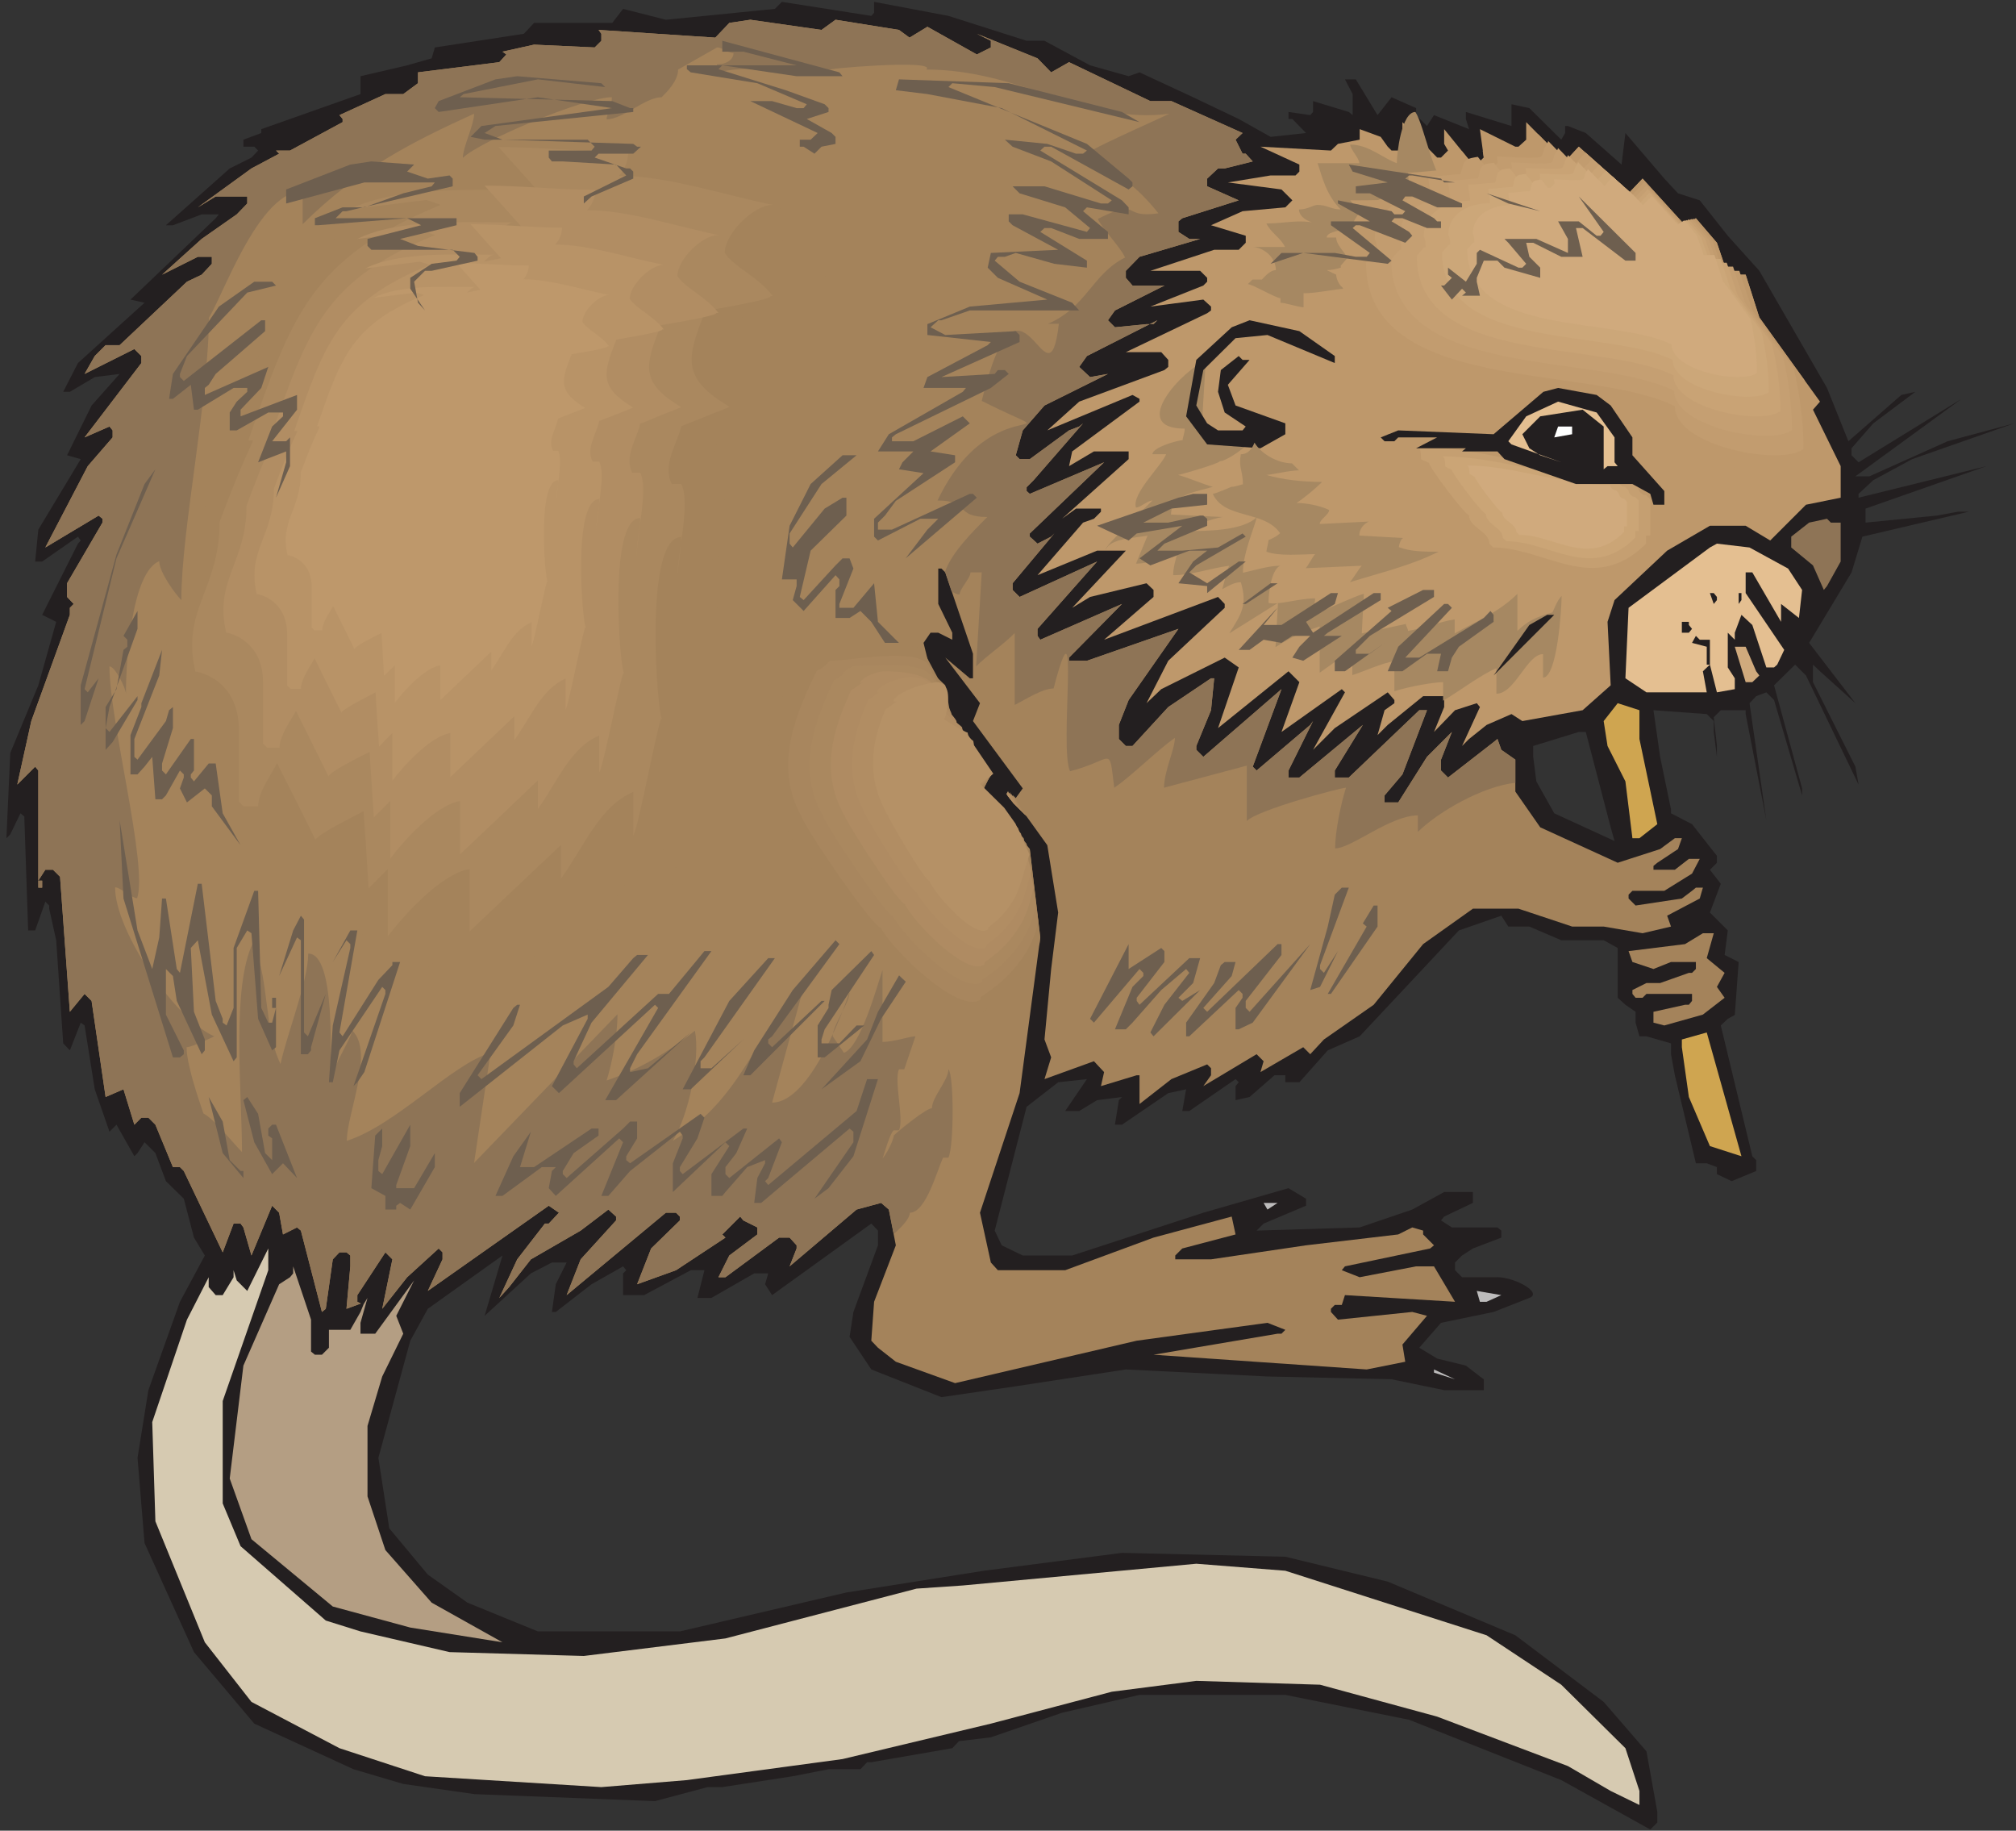 <?xml version="1.0" encoding="UTF-8" standalone="no"?>
<!-- Created with Inkscape (http://www.inkscape.org/) -->

<svg
   xmlns:dc="http://purl.org/dc/elements/1.1/"
   xmlns:cc="http://creativecommons.org/ns#"
   xmlns:rdf="http://www.w3.org/1999/02/22-rdf-syntax-ns#"
   xmlns:svg="http://www.w3.org/2000/svg"
   xmlns="http://www.w3.org/2000/svg"
   xmlns:sodipodi="http://sodipodi.sourceforge.net/DTD/sodipodi-0.dtd"
   xmlns:inkscape="http://www.inkscape.org/namespaces/inkscape"
   id="svg2985"
   version="1.1"
   inkscape:version="0.48.1 "
   width="271.25"
   height="246.25"
   xml:space="preserve"
   sodipodi:docname="Coypu_1.pdf"><rect width="100%" height="100%" fill="#333333" stroke="none"/><defs
     id="defs2989" /><sodipodi:namedview
     pagecolor="#ffffff"
     bordercolor="#666666"
     borderopacity="1"
     objecttolerance="10"
     gridtolerance="10"
     guidetolerance="10"
     inkscape:pageopacity="0"
     inkscape:pageshadow="2"
     inkscape:window-width="640"
     inkscape:window-height="480"
     id="namedview2987"
     showgrid="false"
     inkscape:zoom="1.1817259"
     inkscape:cx="135.625"
     inkscape:cy="123.125"
     inkscape:window-x="553"
     inkscape:window-y="176"
     inkscape:window-maximized="0"
     inkscape:current-layer="g2993" /><g
     id="g2993"
     inkscape:groupmode="layer"
     inkscape:label="Coypu_1"
     transform="matrix(1.25,0,0,-1.25,0,246.25)"><g
       id="g2995"
       transform="scale(0.24,0.24)"><path
         d="m 392.027,815.125 0,4.875 33.336,-6.289 35.063,-11.164 8.019,0 20.442,-11.008 17.297,-4.871 4.875,1.727 24.054,-11.161 20.442,-9.75 14.308,-8.019 15.883,1.73 -6.133,6.289 -1.73,0 0,3.145 9.75,-1.414 1.258,1.414 0,4.875 16.039,-4.875 1.726,-1.414 0,9.433 -3.457,6.602 4.875,0 9.746,-16.035 6.289,8.019 11.008,-4.875 0,-3.144 4.875,-4.875 3.145,4.875 15.722,-6.289 -1.414,4.558 0,3.145 20.442,-6.289 0,9.75 8.019,-1.731 14.309,-14.152 1.726,2.988 0,3.145 1.262,0 8.016,-3.145 16.039,-14.152 1.73,14.152 17.453,-20.441 6.133,-6.602 9.75,-3.144 12.578,-15.883 14.153,-15.723 30.343,-52.515 9.594,-23.899 23.742,20.754 6.289,1.414 -18.867,-14.148 -9.75,-11.164 0,-3.145 3.145,-3.144 46.226,28.457 -47.64,-34.746 6.289,0 35.062,15.722 29.875,8.02 -45.754,-16.039 -17.453,-9.434 -6.605,-6.133 0,-1.73 57.39,14.152 -54.246,-19.027 0,-6.289 31.918,3.144 9.438,1.731 4.871,0 -47.641,-11.164 -4.875,-16.035 -19.027,-31.606 20.758,-27.043 -15.883,14.309 -3.145,2.984 0,-7.859 19.028,-37.895 1.414,-8.019 -23.586,48.902 -4.875,4.871 -9.434,-9.273 12.578,-46.227 0,-3.144 -12.578,42.765 -3.457,3.461 -4.562,-1.73 -2.985,-3.145 7.547,-52.515 -9.277,47.64 0,1.731 -11.164,0 -3.145,-3.145 1.414,-12.894 0,-4.875 -1.414,11.164 0,4.875 -3.144,3.144 -23.903,1.731 2.989,-20.914 4.875,-23.582 0,-1.731 9.433,-4.875 9.75,-12.422 1.414,-1.73 0,-3.145 -3.144,-3.144 4.875,-6.289 -4.875,-12.891 8.019,-8.02 -1.418,-11.007 6.293,-3.145 -1.73,-23.742 -3.145,-1.731 -3.144,-2.984 14.152,-58.648 1.727,-1.731 0,-4.875 -11.004,-4.558 -6.606,3.144 0,3.145 -4.558,1.73 -4.875,0 -9.434,39.465 -1.73,9.434 0,4.875 -11.008,3.144 -3.145,0 -1.73,6.133 0,4.871 -4.559,3.145 -3.461,3.144 0,22.328 -6.289,3.461 -19.023,0 -14.309,6.133 -9.433,0 -3.145,4.871 -19.027,-6.602 -44.5,-47.484 -14.309,-6.289 -12.734,-14.309 -6.289,0 0,3.145 -4.875,0 -11.164,-9.75 -6.289,-1.414 0,6.289 1.414,1.73 -1.414,1.414 -20.754,-14.308 -3.145,0 1.727,9.75 -8.02,-1.731 -20.754,-14.152 -3.144,0 1.73,11.008 1.414,1.414 -11.164,-1.414 -8.019,-4.875 -6.289,0 9.75,14.308 -12.895,-1.414 -14.152,-11.007 -14.309,-55.504 3.145,-6.602 9.437,-4.558 22.168,0 58.809,19.179 38.207,11.008 7.863,-4.719 0,-3.144 -19.027,-8.016 -3.145,-3.148 46.227,1.418 23.586,8.019 14.308,7.86 12.895,0 0,-4.875 -12.895,-6.129 -1.414,-1.731 4.875,-3.144 20.442,0 1.73,-1.418 0,-3.145 -12.738,-4.871 -4.875,-3.144 -3.145,-3.145 0,-3.461 3.145,-3.144 15.883,0 c 7.703,0 20.441,-6.918 14.308,-9.278 l -16.039,-6.289 -23.586,-4.875 -9.75,-11.164 8.02,-4.871 12.894,-3.145 6.289,-4.875 1.731,-1.257 0,-4.875 -17.77,0 -23.586,4.875 -55.66,1.257 -63.523,3.145 -49.371,-7.547 -33.336,-4.875 -31.449,12.422 -9.747,14.621 1.727,11.164 11.008,29.875 0,6.602 -2.988,3.148 -44.497,-32.078 -3.144,4.875 1.414,4.875 -6.289,0 -19.184,-11.008 -6.289,0 3.145,12.422 -6.133,0 -20.91,-11.164 -9.438,0 0,9.75 1.418,1.414 -1.418,1.731 -14.148,-8.02 -16.039,-12.422 -1.731,0 1.731,12.422 4.875,9.75 -6.606,0 -9.433,-4.875 -20.754,-19.027 8.019,27.047 -33.492,-23.903 -7.863,-14.308 -14.309,-52.516 4.875,-31.602 17.297,-20.753 17.766,-12.579 31.605,-12.894 63.68,0 74.687,17.453 61.641,9.746 61.949,8.02 73.274,-1.731 45.914,-11.16 57.234,-24.059 39.621,-29.875 19.184,-22.168 4.875,-27.203 0,-4.715 -3.145,-3.145 -39.937,22.168 -68.242,27.047 -55.504,11.16 -65.41,0 -34.75,-8.016 -31.918,-11.008 -14.309,-1.73 -2.988,-3.144 -36.324,-6.289 -1.887,0 -2.985,-3.144 -14.308,0 -16.039,-3.145 -31.606,-4.875 -6.605,0 -23.586,-6.289 -80.977,3.144 -31.918,4.562 -22.328,6.602 -44.496,20.441 -27.047,32.074 -22.172,48.898 -3.144,38.207 4.875,30.348 14.152,39.621 11.164,20.758 -4.875,8.015 -4.559,17.453 -8.02,7.864 -4.719,12.578 -4.875,4.875 -3.144,-4.875 -1.414,-1.414 -8.02,14.148 -3.144,-3.144 -6.602,19.027 -4.562,28.617 -1.73,1.258 -4.871,-12.422 -2.988,3.145 -3.144,46.226 -3.144,14.149 0,1.418 -1.73,1.726 -4.559,-12.891 -3.144,0 -1.73,51.102 -1.73,1.414 -4.559,-9.434 -1.73,-1.73 1.73,38.207 12.578,30.348 8.02,28.457 -6.289,3.144 16.035,31.918 1.258,1.418 -1.258,1.727 -16.035,-11.164 -3.145,0 1.414,14.308 19.023,31.606 -6.129,1.73 11.004,22.324 12.578,14.153 -11.16,-1.414 -11.164,-6.606 -2.988,0 6.602,12.895 29.875,27.043 -6.289,1.414 38.211,36.48 1.414,1.727 -7.703,0 -12.895,-4.871 -3.144,0 28.617,25.469 9.75,4.875 2.985,3.144 -1.727,1.731 -4.875,0 0,3.144 8.02,2.988 0,1.731 44.496,15.722 0,8.02 20.914,4.871 11.004,3.145 1.418,4.875 39.937,6.132 4.559,4.875 35.066,0 4.871,6.289 19.184,-4.875 48.902,4.875 3.145,3.145 40.094,-6.289 1.257,1.414 0,0 z m 330.356,-365.25 0,0 -11.164,42.766 -3.145,0 -20.437,-6.289 0,-4.875 1.414,-11.004 8.019,-14.309 27.043,-12.422 -1.73,6.133"
         style="fill:#231f20;fill-opacity:1;fill-rule:nonzero;stroke:none"
         id="path2997" /><path
         d="m 161.832,236.352 -6.445,-2.36 1.73,19.028 0,4.875 -1.73,1.414 -3.145,0 -2.988,-3.145 -3.145,-22.172 -1.73,-1.414 -9.434,36.477 -1.73,1.418 -6.289,-3.145 -1.731,9.746 -3.144,3.145 -9.274,-22.324 -3.617,12.578 -1.258,1.73 -3.144,0 -4.875,-12.894 -17.453,36.476 -1.73,1.731 -3.144,0 -7.863,19.023 -3.144,3.145 -3.145,0 -3.144,-3.145 -4.875,15.883 -8.02,-3.461 -6.289,43.082 -3.144,3.145 -6.602,-8.02 -4.402,60.535 -3.148,3.145 -3.457,0 -3.144,-4.875 1.73,0 0,-3.145 -1.73,0 0,52.52 -1.414,1.726 -8.02,-8.019 6.289,28.461 17.297,47.64 0,3.145 1.727,1.73 -2.984,3.145 0,6.133 15.879,27.199 0,1.73 -1.73,1.414 -23.898,-14.304 19.027,36.476 11.16,12.891 0,3.144 -1.414,1.731 -11.164,-4.875 25.473,33.336 0,3.144 -3.144,3.145 -22.328,-11.164 4.562,8.019 4.871,4.875 6.289,0 30.192,28.457 6.605,3.145 4.559,4.875 0,3.144 -6.289,0 -16.039,-8.019 17.77,16.039 15.723,11.004 4.719,4.875 0,3.144 -14.153,0 -8.02,-4.875 24.058,17.454 12.418,6.605 -1.414,1.414 6.289,0 23.586,12.738 0,1.414 -1.414,1.731 20.598,9.433 8.019,0 6.606,4.875 0,4.872 36.476,4.562 3.145,3.457 -1.727,1.258 14.149,3.144 27.203,-1.257 2.988,2.988 0,3.144 -1.258,1.731 52.36,-3.461 6.289,6.605 9.433,1.414 31.922,-4.558 6.289,4.558 0,0 28.457,-4.558 4.719,-3.461 8.02,4.875 22.168,-12.422 6.293,3.145 0,2.988 -6.293,3.144 27.203,-11.007 6.133,-6.289 8.019,4.562 36.477,-17.453 9.437,0 31.918,-14.309 -3.144,-2.988 3.144,-6.289 1.414,0 3.145,-3.461 -12.578,-3.144 -2.989,0 -4.875,-4.559 0,-3.457 14.153,-6.289 -25.313,-8.02 -1.73,-1.418 0,-4.715 4.875,-3.144 4.871,0 -27.199,-8.02 -6.133,-6.289 0,-3.144 2.988,-3.461 14.309,0 -22.172,-11.16 -3.145,-4.403 3.145,-3.144 14.152,1.414 3.145,0 1.73,1.73 -31.605,-16.039 -3.461,-4.875 4.875,-4.558 8.019,1.414 -28.461,-14.153 -9.746,-11.164 -3.144,-11.16 1.726,-1.73 4.563,0 17.609,12.89 4.559,1.731 1.73,1.418 -22.172,-25.473 -3.144,-3.144 0,-1.731 1.418,-1.258 33.332,14.153 -33.332,-31.918 0,-1.418 3.457,-3.145 6.133,3.145 1.414,1.418 -18.711,-22.328 0,-2.989 3.144,-3.144 34.75,15.879 -26.73,-30.188 0,-3.144 1.258,-1.731 36.636,16.039 -23.742,-24.058 0,-1.414 8.02,0 41.039,14.308 -22.328,-31.918 -4.403,-11.164 0,-6.289 3.145,-3.144 2.988,0 16.035,17.453 19.184,12.894 1.418,0 -1.418,-14.308 -6.602,-16.039 0,-1.731 3.145,-3.144 35.062,30.347 -12.894,-34.75 1.73,-1.726 24.059,20.437 1.258,1.731 -11.008,-22.168 0,-3.149 4.875,0 28.461,23.586 -12.578,-20.437 0,-3.149 6.289,0 31.601,30.192 3.461,0 -11.008,-28.774 -8.019,-9.433 0,-3.145 6.133,0 12.894,20.438 11.164,11.164 -4.875,-12.422 0,-4.871 3.145,-3.149 20.441,15.883 1.731,1.414 1.73,-4.875 6.289,-4.402 0,-14.309 11.164,-16.035 34.746,-15.883 19.028,6.133 6.605,4.875 3.145,0 -1.731,-4.875 -9.277,-6.133 -1.731,-1.414 0,-1.73 9.594,0 6.289,4.875 4.875,0 -3.461,-6.602 -12.422,-7.707 -14.308,0 -1.731,-1.73 0,-1.727 3.145,-3.144 20.758,3.144 4.558,3.457 1.731,1.414 3.144,0 -1.414,-4.871 -14.625,-7.707 1.731,-4.871 -12.739,-2.988 -17.453,2.988 -14.148,0 -24.059,8.016 -20.441,0 -22.328,-15.879 -22.168,-27.203 -22.328,-15.563 -6.133,-6.605 -3.145,3.144 -19.183,-11.164 1.414,4.875 -3.145,3.145 -23.898,-14.309 3.457,4.875 0,3.144 -1.731,1.731 -16.035,-6.606 -14.308,-11.164 0,12.895 -1.258,0 -16.039,-4.875 1.414,6.289 -4.559,4.875 -22.172,-8.02 2.989,9.75 -2.989,8.02 2.989,31.602 3.144,25.316 -4.875,30.187 -9.277,12.895 -6.289,6.289 4.562,6.289 -22.328,30.188 3.145,8.019 -15.567,20.438 11.004,-9.274 1.418,0 0,11.004 -12.422,36.481 -1.73,1.726 -1.414,0 0,-15.879 6.289,-12.894 0,-3.145 -6.289,3.145 -3.461,0 -3.145,-4.559 3.145,-12.734 6.605,-6.289 3.145,-17.77 17.297,-22.168 -3.145,-6.289 11.16,-16.039 9.438,-11.164 4.715,-39.621 -9.278,-69.813 -17.765,-53.617 4.875,-22.324 3.144,-3.461 30.188,0 39.625,14.621 35.062,9.438 1.731,-8.02 -23.899,-6.289 -3.144,-3.144 0,-1.731 16.035,0 42.613,6.289 41.352,4.875 6.289,3.145 4.875,-1.418 0,-1.727 4.875,-4.875 -1.731,-1.414 -38.207,-8.019 -1.414,-1.731 8.016,-3.144 25.316,4.875 8.02,0 9.433,-15.883 -49.371,2.988 -1.414,-4.402 -3.144,0 -1.731,-1.731 0,-1.414 3.145,-3.457 33.332,3.457 6.605,-1.73 -11.008,-12.891 1.258,-7.707 -17.297,-3.457 -95.597,6.602 55.66,9.433 1.73,0 1.731,1.731 -8.02,3.144 -58.648,-8.019 -81.449,-19.024 -26.575,9.59 -8.019,6.289 -2.988,3.145 1.257,17.453 9.75,25.316 -3.144,16.039 -3.461,2.985 -11.004,-2.985 -30.035,-25.472 3.148,8.019 0,1.414 -3.148,3.457 -4.715,0 -24.059,-17.765 -3.144,0 4.875,9.75 12.578,9.433 0,3.145 -6.289,3.144 -1.414,1.731 -8.02,-8.02 1.414,-1.418 -22.168,-14.621 -17.453,-6.289 6.289,16.039 12.891,12.578 0,1.731 -1.727,1.726 -4.562,0 -44.496,-36.949 6.289,16.039 15.879,17.453 0,1.731 -3.457,3.144 -12.422,-9.437 -22.328,-12.891 -9.75,-12.422 -4.403,-4.875 8.02,17.297 12.422,16.039 1.73,0 4.559,4.871 -4.559,3.145 -54.246,-38.207 6.602,14.152 0,3.145 -1.731,1.73 -14.148,-12.894 -11.164,-14.153 4.558,22.172 -3.144,3.145 -12.578,-19.184 0,-2.988 1.57,-0.785"
         style="fill:#a4835b;fill-opacity:1;fill-rule:nonzero;stroke:none"
         id="path2999" /><path
         d="m 200.199,742.484 c -66.824,-27.203 -76.73,-56.918 -99.058,-121.382 4.875,0 2.515,5.031 -14.938,-41.981 0,-34.75 -19.812,-44.656 -12.422,-76.887 2.516,0 22.328,-4.875 22.328,-29.718 l 0,-37.106 2.516,-2.515 7.391,0 c 0,7.546 7.547,17.453 9.906,22.324 l 19.808,-39.621 c 0,2.515 19.813,12.422 24.844,14.937 l 2.516,-39.625 9.906,9.906 0,-34.746 c 7.391,9.903 27.203,32.231 41.984,34.746 l 0,-32.23 47.172,44.496 0,-17.297 c 12.262,17.297 19.813,37.11 37.106,44.656 l 0,-22.328 c 2.515,2.516 14.781,69.34 14.781,59.434 -2.359,2.516 -9.906,94.023 9.906,94.023 0,-7.386 -2.359,-17.293 -2.359,-24.683 0,14.781 7.391,42.136 2.359,52.043 l -4.875,0 c -5.031,9.906 2.516,19.812 4.875,29.718 l 24.844,9.907 c -24.844,14.777 -22.328,24.683 -12.422,49.527 44.656,7.391 29.719,7.391 34.75,7.391 -7.547,9.906 -19.812,14.937 -24.844,22.324 0,9.906 14.938,24.687 24.844,24.687 -24.844,5.032 -54.562,14.938 -79.25,14.938 2.36,2.516 4.875,7.391 4.875,12.422 -22.328,0 -44.496,2.355 -66.824,2.355 L 252.246,747.516 239.824,745 c 2.516,2.516 4.875,5.031 7.391,5.031 -29.719,0 -69.344,2.36 -94.031,-9.906 l 39.625,4.875 7.39,-2.516"
         style="fill:#a4835b;fill-opacity:1;fill-rule:nonzero;stroke:none"
         id="path3001" /><path
         d="m 197.684,728.961 c -58.18,-23.742 -66.825,-49.527 -86.325,-105.66 4.403,0 2.204,4.246 -12.89,-36.633 0,-30.348 -17.297,-38.996 -10.852,-66.984 2.203,0 19.496,-4.243 19.496,-25.942 0,-10.691 0,-21.543 0,-32.39 0.629,-0.629 1.418,-1.414 2.047,-2.043 2.199,0 4.403,0 6.602,0 0,6.445 6.449,15.093 8.492,19.339 5.816,-11.48 11.637,-22.957 17.297,-34.433 0,2.043 17.297,10.691 21.539,12.89 0.789,-11.476 1.574,-22.953 2.203,-34.589 2.988,2.988 5.816,5.816 8.648,8.648 0,-10.062 0,-20.125 0,-30.191 6.446,8.648 23.743,28.148 36.637,30.191 0,-9.277 0,-18.711 0,-27.988 13.68,12.894 27.36,25.945 41.039,38.836 0,-5.032 0,-10.063 0,-15.094 10.848,15.094 17.293,32.391 32.391,38.836 0,-6.445 0,-12.895 0,-19.496 2.199,2.199 12.894,60.535 12.894,51.887 -2.047,2.203 -8.492,81.918 8.645,81.918 0,-6.446 -2.043,-15.094 -2.043,-21.54 0,12.891 6.445,36.633 2.043,45.282 -0.629,0 -1.414,0 -2.043,0 -0.785,0 -1.57,0 -2.199,0 -4.403,8.648 2.199,17.297 4.242,25.945 7.234,2.828 14.469,5.816 21.699,8.645 -21.699,12.894 -19.496,21.543 -10.848,43.082 38.836,6.605 25.946,6.605 30.188,6.605 -6.445,8.648 -17.293,12.891 -21.539,19.34 0,8.648 12.891,21.539 21.539,21.539 -21.539,4.402 -47.484,13.051 -69.027,13.051 2.203,2.043 4.246,6.445 4.246,10.691 -19.34,0 -38.836,2.203 -58.176,2.203 6.445,-7.234 12.891,-14.308 19.34,-21.543 -3.617,-0.785 -7.078,-1.414 -10.692,-2.199 2.043,2.199 4.243,4.402 6.446,4.402 -25.946,0 -60.379,2.043 -82.078,-8.648 11.636,1.414 23.113,2.832 34.593,4.246 2.2,-0.629 4.246,-1.414 6.446,-2.203"
         style="fill:#aa885f;fill-opacity:1;fill-rule:nonzero;stroke:none"
         id="path3003" /><path
         d="m 195.168,715.441 c -49.688,-20.128 -56.922,-42.296 -73.586,-90.093 3.773,0 1.887,3.769 -11.008,-31.293 0,-25.629 -14.621,-33.016 -9.121,-56.918 1.731,0 16.512,-3.774 16.512,-22.168 0,-9.121 0,-18.399 0,-27.516 0.629,-0.629 1.258,-1.258 1.887,-1.887 1.73,0 3.617,0 5.503,0 0,5.504 5.504,12.891 7.391,16.508 4.875,-9.746 9.746,-19.496 14.621,-29.402 0,1.887 14.781,9.277 18.399,11.008 0.629,-9.75 1.257,-19.496 1.886,-29.403 2.36,2.516 4.875,4.875 7.391,7.391 0,-8.648 0,-17.141 0,-25.789 5.5,7.391 20.125,23.902 31.289,25.789 0,-8.02 0,-15.883 0,-23.902 11.637,11.007 23.27,22.015 34.906,33.179 0,-4.406 0,-8.648 0,-12.894 9.121,12.894 14.621,27.515 27.516,33.019 0,-5.504 0,-11.007 0,-16.511 1.887,1.886 11.164,51.414 11.164,44.183 -1.887,1.731 -7.391,69.813 7.234,69.813 0,-5.504 -1.73,-12.895 -1.73,-18.399 0,11.008 5.504,31.289 1.73,38.68 -0.629,0 -1.101,0 -1.73,0 -0.629,0 -1.258,0 -1.887,0 -3.617,7.391 1.887,14.781 3.617,22.012 6.133,2.515 12.266,5.031 18.395,7.39 -18.395,11.008 -16.508,18.399 -9.117,36.793 33.019,5.504 22.011,5.504 25.785,5.504 -5.66,7.391 -14.781,11.004 -18.395,16.508 0,7.391 11.004,18.398 18.395,18.398 -18.395,3.774 -40.567,11.161 -58.965,11.161 1.887,1.73 3.777,5.503 3.777,9.121 -16.668,0 -33.179,1.886 -49.687,1.886 5.5,-6.132 11.004,-12.261 16.508,-18.394 -2.989,-0.629 -6.133,-1.258 -9.121,-1.887 1.73,1.887 3.617,3.774 5.503,3.774 -22.167,0 -51.574,1.726 -69.968,-7.391 9.75,1.258 19.652,2.359 29.402,3.617 1.887,-0.629 3.774,-1.258 5.504,-1.887"
         style="fill:#b18d63;fill-opacity:1;fill-rule:nonzero;stroke:none"
         id="path3005" /><path
         d="m 192.809,702.074 c -41.196,-16.824 -47.172,-35.062 -60.852,-74.527 2.988,0 1.418,2.988 -9.117,-25.945 0,-21.223 -12.266,-27.356 -7.707,-47.168 1.574,0 13.68,-2.989 13.68,-18.239 0,-7.547 0,-15.093 0,-22.8 0.628,-0.469 1.101,-0.942 1.574,-1.415 1.57,0 2.988,0 4.558,0 0,4.559 4.559,10.536 6.133,13.68 4.09,-8.176 8.02,-16.351 12.106,-24.371 0,1.414 12.265,7.547 15.254,9.121 0.472,-8.176 0.941,-16.195 1.574,-24.371 1.886,2.043 3.929,4.086 5.972,6.129 0,-7.074 0,-14.309 0,-21.383 4.559,6.133 16.825,19.813 25.946,21.383 0,-6.602 0,-13.207 0,-19.809 9.59,9.118 19.183,18.239 28.773,27.356 0,-3.457 0,-7.074 0,-10.692 7.703,10.692 12.266,22.957 22.957,27.516 0,-4.559 0,-9.273 0,-13.836 1.414,1.574 9.121,42.61 9.121,36.637 -1.574,1.414 -6.133,57.703 5.973,57.703 0,-4.559 -1.414,-10.691 -1.414,-15.25 0,9.117 4.558,25.941 1.414,32.074 -0.469,0 -0.941,0 -1.414,0 -0.629,0 -1.102,0 -1.574,0 -2.985,5.977 1.574,12.106 2.988,18.238 5.031,1.887 10.223,3.934 15.254,5.977 -15.254,9.117 -13.68,15.25 -7.547,30.504 27.359,4.559 18.238,4.559 21.227,4.559 -4.563,5.972 -12.11,9.121 -15.254,13.679 0,5.973 9.121,15.25 15.254,15.25 -15.254,2.989 -33.493,9.121 -48.747,9.121 1.575,1.414 3.145,4.559 3.145,7.547 -13.68,0 -27.359,1.571 -41.039,1.571 4.562,-5.188 9.121,-10.219 13.68,-15.25 -2.516,-0.473 -5.032,-1.102 -7.704,-1.571 1.575,1.571 3.145,3.145 4.559,3.145 -18.238,0 -42.453,1.414 -57.703,-6.133 8.019,0.941 16.195,2.043 24.371,2.988 1.414,-0.472 2.988,-0.945 4.559,-1.418"
         style="fill:#b89367;fill-opacity:1;fill-rule:nonzero;stroke:none"
         id="path3007" /><path
         d="m 190.293,688.555 c -32.547,-13.367 -37.266,-27.676 -48.113,-58.965 2.359,0 1.258,2.359 -7.235,-20.438 0,-16.824 -9.59,-21.699 -5.972,-37.265 1.257,0 10.847,-2.36 10.847,-14.465 l 0,-17.926 1.102,-1.258 3.617,0 c 0,3.617 3.613,8.332 4.871,10.852 l 9.594,-19.34 c 0,1.258 9.59,6.129 12.105,7.23 l 1.102,-19.183 4.875,4.719 0,-16.825 c 3.617,4.875 13.207,15.723 20.441,16.825 l 0,-15.567 22.797,21.699 0,-8.492 c 5.977,8.492 9.594,18.082 18.082,21.699 l 0,-10.847 c 1.102,1.258 7.235,33.644 7.235,28.93 -1.258,1.101 -4.875,45.597 4.718,45.597 0,-3.617 -1.101,-8.336 -1.101,-11.949 0,7.074 3.457,20.437 1.101,25.156 l -2.359,0 c -2.359,4.875 1.258,9.59 2.359,14.465 l 12.106,4.719 c -12.106,7.23 -10.848,12.105 -6.133,24.054 21.699,3.618 14.465,3.618 16.824,3.618 -3.617,4.875 -9.59,7.23 -11.949,10.847 0,4.875 7.234,12.11 11.949,12.11 -11.949,2.355 -26.414,7.074 -38.363,7.074 1.098,1.258 2.355,3.617 2.355,6.133 -10.847,0 -21.695,1.097 -32.39,1.097 l 10.695,-11.949 -5.976,-1.258 c 1.257,1.258 2.515,2.516 3.617,2.516 -14.465,0 -33.649,1.102 -45.598,-4.871 l 19.18,2.355 3.617,-1.097"
         style="fill:#be986b;fill-opacity:1;fill-rule:nonzero;stroke:none"
         id="path3009" /><path
         d="m 524.422,769.844 c -37.106,-5.031 -66.824,19.808 -108.965,19.808 5.031,4.875 -49.371,0 -41.98,0 -4.875,0 -51.891,2.36 -51.891,-2.515 l 0,4.875 c 4.875,0 7.391,2.515 7.391,5.031 -2.516,0 -5.032,2.516 -7.391,2.516 l -17.453,-9.907 c 0,-5.031 -4.875,-9.902 -7.391,-12.418 -7.39,0 -17.297,-9.906 -24.683,-9.906 0,2.516 2.355,4.871 2.355,9.906 -12.262,0 -59.434,-19.812 -66.824,-27.203 0,4.875 5.031,14.782 5.031,19.813 C 185.262,757.422 160.574,745 135.73,720.313 l 0,14.781 c -22.167,0 -39.621,-59.434 -44.496,-59.434 l 2.516,5.031 c 0,-39.621 -12.422,-96.699 -12.422,-128.929 -2.516,2.515 -9.906,12.422 -9.906,17.453 C 59,564.184 56.484,524.559 56.484,509.781 c 0,2.356 -4.875,12.262 -7.391,12.262 0,-24.684 17.297,-89.148 12.422,-103.93 -2.516,0 -7.547,4.875 -9.906,4.875 0,-19.812 27.203,-59.433 44.5,-66.824 0,0 -9.906,-4.875 -12.422,-4.875 0,-7.547 5.031,-22.328 7.547,-29.719 4.875,-2.515 12.422,-12.261 17.297,-17.293 0,27.2 -4.875,74.215 5.032,94.024 7.39,-17.293 4.875,-39.621 12.265,-54.559 2.516,12.422 12.418,37.266 12.418,49.528 12.422,0 9.906,-47.012 9.906,-59.434 0,7.547 7.391,17.453 9.907,24.844 9.906,-9.907 -2.516,-37.11 -2.516,-49.371 22.328,7.23 47.172,34.433 64.469,39.464 l -7.391,-49.371 64.309,66.668 c 0,-9.906 -2.516,-22.328 -4.871,-29.718 14.777,5.031 27.199,12.421 39.621,22.328 2.359,-12.422 -2.516,-37.11 -9.907,-49.371 32.079,19.652 37.11,49.371 59.438,71.699 l -14.938,-54.563 c 17.297,0 32.235,42.141 34.75,49.528 0,-4.871 -7.546,-14.778 -7.546,-19.809 l 5.031,-7.391 c 7.39,2.516 14.777,29.719 17.293,37.106 l 0,-32.231 c 5.035,0 12.265,2.516 14.781,2.516 l -5.031,-14.781 -2.36,0 c -2.355,-5.031 2.36,-22.328 0,-27.36 l -2.355,0 c -2.516,-2.355 -5.035,-14.621 -7.551,-19.652 l 0,5.031 c 2.516,0 7.551,9.907 7.551,12.266 2.355,2.355 14.621,12.262 17.137,12.262 0,5.031 7.39,12.422 7.39,17.453 2.516,-2.516 2.516,-34.59 0,-39.621 l -2.359,0 c -2.516,-4.875 -7.547,-24.688 -14.938,-24.688 0,-2.359 -2.988,-5.816 -7.23,-9.59 l -2.203,11.008 -3.461,2.985 -11.004,-2.985 -30.035,-25.472 3.148,8.019 0,1.414 -3.148,3.457 -4.715,0 -24.059,-17.765 -3.144,0 4.875,9.75 12.578,9.433 0,3.145 -6.289,3.144 -1.414,1.731 -8.02,-8.02 1.414,-1.418 -22.168,-14.621 -17.453,-6.289 6.289,16.039 12.891,12.578 0,1.731 -1.727,1.726 -4.562,0 -44.496,-36.949 6.289,16.039 15.879,17.453 0,1.731 -3.457,3.144 -12.422,-9.437 -22.328,-12.891 -9.75,-12.422 -4.403,-4.875 8.02,17.297 12.422,16.039 1.73,0 4.559,4.871 -4.559,3.145 -54.246,-38.207 6.602,14.152 0,3.145 -1.731,1.73 -14.148,-12.894 -11.164,-14.153 4.558,22.172 -3.144,3.145 -12.578,-19.184 0,-2.988 1.57,-0.785 -6.445,-2.36 1.73,19.028 0,4.875 -1.73,1.414 -3.145,0 -2.988,-3.145 -3.145,-22.172 -1.73,-1.414 -9.434,36.477 -1.73,1.418 -6.289,-3.145 -1.731,9.746 -3.144,3.145 -9.274,-22.324 -3.617,12.578 -1.258,1.73 -3.144,0 -4.875,-12.894 -17.453,36.476 -1.73,1.731 -3.144,0 -7.863,19.023 -3.144,3.145 -3.145,0 -3.144,-3.145 -4.875,15.883 -8.02,-3.461 -6.289,43.082 -3.144,3.145 -6.602,-8.02 -4.402,60.535 -3.148,3.145 -3.457,0 -3.144,-4.875 1.73,0 0,-3.145 -1.73,0 0,52.52 -1.414,1.726 -8.02,-8.019 6.289,28.461 17.297,47.64 0,3.145 1.727,1.73 -2.984,3.145 0,6.133 15.879,27.199 0,1.73 -1.73,1.414 -23.898,-14.304 19.027,36.476 11.16,12.891 0,3.144 -1.414,1.731 -11.164,-4.875 25.473,33.336 0,3.144 -3.144,3.145 -22.328,-11.164 4.562,8.019 4.871,4.875 6.289,0 30.192,28.457 6.605,3.145 4.559,4.875 0,3.144 -6.289,0 -16.039,-8.019 17.77,16.039 15.723,11.004 4.719,4.875 0,3.144 -14.153,0 -8.02,-4.875 24.058,17.454 12.418,6.605 -1.414,1.414 6.289,0 23.586,12.738 0,1.414 -1.414,1.731 20.598,9.433 8.019,0 6.606,4.875 0,4.872 36.476,4.562 3.145,3.457 -1.727,1.258 14.149,3.144 27.203,-1.257 2.988,2.988 0,3.144 -1.258,1.731 52.36,-3.461 6.289,6.605 9.433,1.414 31.922,-4.558 6.289,4.558 0,0 28.457,-4.558 4.719,-3.461 8.02,4.875 22.168,-12.422 6.293,3.145 0,2.988 -6.293,3.144 27.203,-11.007 6.133,-6.289 8.019,4.562 36.477,-17.453 9.437,0 31.918,-14.309 -3.144,-2.988 3.144,-6.289 1.414,0 3.145,-3.461 -12.578,-3.144 -2.989,0 -4.875,-4.559 0,-3.457 14.153,-6.289 -25.313,-8.02 -1.73,-1.418 0,-4.715 4.875,-3.144 4.871,0 -27.199,-8.02 -6.133,-6.289 0,-3.144 2.988,-3.461 14.309,0 -22.172,-11.16 -3.145,-4.403 3.145,-3.144 14.152,1.414 3.145,0 1.73,1.73 -31.605,-16.039 -3.461,-4.875 4.875,-4.558 8.019,1.414 -28.461,-14.153 -9.746,-11.164 -3.144,-11.16 1.726,-1.73 4.563,0 17.609,12.89 4.559,1.731 1.73,1.418 -22.172,-25.473 -3.144,-3.144 0,-1.731 1.418,-1.258 33.332,14.153 -33.332,-31.918 0,-1.418 3.457,-3.145 6.133,3.145 1.414,1.418 -18.711,-22.328 0,-2.989 3.144,-3.144 34.75,15.879 -26.73,-30.188 0,-3.144 1.258,-1.731 36.636,16.039 -23.742,-24.058 0,-1.414 8.02,0 41.039,14.308 -22.328,-31.918 -4.403,-11.164 0,-6.289 3.145,-3.144 2.988,0 16.035,17.453 19.184,12.894 1.418,0 -1.418,-14.308 -6.602,-16.039 0,-1.731 3.145,-3.144 35.062,30.347 -12.894,-34.75 1.73,-1.726 24.059,20.437 1.258,1.731 -11.008,-22.168 0,-3.149 4.875,0 28.461,23.586 -12.578,-20.437 0,-3.149 6.289,0 31.601,30.192 3.461,0 -11.008,-28.774 -8.019,-9.433 0,-3.145 6.133,0 12.894,20.438 11.164,11.164 -4.875,-12.422 0,-4.871 3.145,-3.149 20.441,15.883 1.731,1.414 1.73,-4.875 6.289,-4.402 0,-10.375 C 664.992,468.27 645.18,456.949 635.902,447.828 l 0,7.391 c -12.422,0 -29.714,-14.778 -37.105,-14.778 0,7.387 2.516,19.809 4.875,27.2 -2.359,0 -39.625,-9.907 -44.5,-14.938 l 0,24.844 -37.109,-9.906 c 0,7.39 4.875,17.297 4.875,22.328 -7.391,-5.031 -19.813,-17.453 -27.204,-22.328 -2.515,19.812 0,12.422 -19.808,7.39 -5.031,9.907 4.871,84.278 -7.391,37.106 -5.031,0 -12.422,-4.871 -17.453,-7.387 l 0,32.23 c -4.875,-5.031 -12.266,-9.906 -17.297,-14.937 l 2.516,42.141 -5.031,0 c 0,-2.516 -4.875,-7.391 -4.875,-9.907 -1.258,0 -2.36,0.629 -3.618,1.414 l -2.828,8.493 -0.16,0.156 c 2.988,8.805 12.738,18.394 19.027,24.683 -14.937,0 -7.546,7.391 -22.328,7.391 24.688,52.043 64.309,22.328 19.813,44.656 17.297,71.696 29.719,-7.547 34.594,34.59 l -4.875,0 c 17.296,7.391 19.812,22.328 34.589,29.719 -2.355,5.031 -9.906,12.418 -12.261,17.293 19.808,9.906 9.906,0 27.199,2.516 -9.906,12.421 -19.813,19.812 -34.75,24.843 0,2.36 34.75,17.297 39.625,19.813"
         style="fill:#8e7456;fill-opacity:1;fill-rule:nonzero;stroke:none"
         id="path3011" /><path
         d="m 163.09,236.039 1.73,2.828 -3.144,-11.164 0,-4.875 6.605,0 17.453,23.902 -8.019,-15.882 3.144,-8.02 -9.433,-19.18 -6.606,-22.171 0,-31.602 8.02,-24.059 20.754,-23.582 31.765,-17.769 -41.355,6.606 -34.75,9.434 -36.477,30.187 -9.75,27.204 6.133,50.628 16.035,36.477 4.875,3.145 1.418,1.73 0,3.145 8.016,-23.899 0,-14.308 1.73,-1.418 3.145,0 3.144,3.144 0,8.02 9.594,0 4.559,8.019 1.414,3.461"
         style="fill:#b49e83;fill-opacity:1;fill-rule:nonzero;stroke:none"
         id="path3013" /><path
         d="m 377.879,786.668 -20.598,0 -33.336,4.871 -1.73,-1.726 30.191,-9.434 17.453,-6.289 1.731,-1.731 0,-1.73 -9.75,-3.145 11.164,-6.289 1.73,-1.73 0,-3.145 -6.289,-1.257 -3.148,-3.145 -4.871,3.145 -1.731,0 0,3.144 4.875,0 3.145,2.988 -30.192,14.309 9.75,0 11.008,-3.145 3.145,0 1.414,1.731 -22.172,9.433 -29.875,4.872 -1.73,1.418 0,1.726 49.218,0 -23.902,6.133 -9.434,0 0,4.875 52.516,-14.152 1.418,-1.727 0,0"
         style="fill:#6e5f4f;fill-opacity:1;fill-rule:nonzero;stroke:none"
         id="path3015" /><path
         d="m 271.43,781.793 -30.192,3.457 -33.336,-6.602 -1.726,-1.414 68.398,-1.73 8.016,-3.145 1.418,0 0,-1.73 -61.797,-6.289 -4.871,-3.145 8.019,-2.988 58.649,-1.887 1.73,-1.257 1.727,0 -3.457,-3.145 -15.567,0 -1.73,-1.73 14.152,-4.875 1.727,0 1.418,-1.415 0,-3.144 -18.711,-8.02 -3.461,-3.144 0,3.144 19.027,9.434 -4.562,4.875 -23.899,1.414 -4.875,0 -1.414,1.731 0,3.144 19.184,0 1.414,1.731 -3.145,3.144 -46.226,0 -6.293,1.258 4.875,4.875 58.652,8.019 -33.336,4.875 -44.5,-6.605 -1.726,1.73 1.726,3.145 25.473,9.746 9.75,1.418 37.738,-3.145 1.731,-1.73 0,0"
         style="fill:#6e5f4f;fill-opacity:1;fill-rule:nonzero;stroke:none"
         id="path3017" /><path
         d="m 503.195,770.629 7.864,-4.559 -64.942,15.723 -19.023,1.73 -1.731,-1.73 62.11,-25.473 18.711,-15.566 1.73,-1.731 0,-1.726 -1.73,-1.418 -34.75,19.184 -2.989,0 -1.886,-1.731 36.636,-22.324 2.989,-3.149 0,-3.144 -18.711,3.144 -1.731,-1.726 11.164,-9.278 0,-3.144 -12.894,0 -12.578,4.875 -2.989,0 -1.886,-1.731 20.914,-12.894 0,-3.145 -14.625,1.731 -17.293,4.875 -4.875,-1.731 -3.145,0 -1.418,-1.73 11.164,-9.434 23.586,-9.433 3.145,-3.457 -49.059,0 -12.734,-4.403 -1.414,0 -3.461,-3.144 6.605,-3.461 31.606,1.73 1.726,-1.73 0,-3.145 -35.062,-15.722 23.898,1.414 1.418,1.73 3.145,0 1.726,-1.73 -8.015,-6.289 -42.614,-20.754 -1.73,-1.418 0,-1.727 9.594,0 22.168,11.164 3.144,-3.144 -17.609,-12.582 11.008,-1.727 0,-3.144 -26.575,-17.297 -4.875,-6.606 -3.144,-3.144 0,-3.145 6.289,0 34.906,16.039 1.418,0 1.727,-1.73 -31.918,-27.199 9.75,12.89 4.875,4.875 -8.02,0 -19.027,-9.746 -1.731,1.727 0,8.019 22.172,20.442 -11.008,1.73 1.575,3.145 4.875,4.871 -15.883,0 4.875,7.707 33.176,19.023 1.418,1.731 -19.028,0 1.731,4.875 27.043,14.308 1.418,1.414 -28.461,3.145 0,4.875 19.023,7.859 34.75,3.145 -22.168,9.75 -4.562,4.558 1.418,6.606 30.187,1.414 -20.441,11.008 -1.731,1.726 0,3.145 6.293,0 28.774,-7.86 1.414,1.731 -11.164,9.273 -20.442,6.293 -3.144,3.145 14.308,0 25.317,-7.707 3.144,0 1.731,1.418 -27.203,17.449 -17.297,6.606 -3.457,3.144 19.023,-1.887 12.895,-4.402 3.144,0 1.731,1.414 -38.211,19.027 -33.332,6.289 -14.153,1.731 1.414,4.871 49.215,-1.727 50.789,-12.894 0,0"
         style="fill:#6e5f4f;fill-opacity:1;fill-rule:nonzero;stroke:none"
         id="path3019" /><path
         d="m 646.281,750.188 3.145,3.144 -1.731,2.988 0,6.606 12.895,-15.883 1.73,0 3.145,3.145 -1.731,12.738 15.883,-7.863 1.414,0 3.457,3.144 0,7.863 17.453,-17.613 6.133,6.606 16.039,-14.309 6.289,-6.602 6.289,6.602 19.028,-20.91 4.875,3.144 9.433,-11.008 4.875,-14.308 8.02,0 6.133,-19.18 27.199,-37.738 -3.145,-3.617 12.422,-25.313 0,-14.152 -15.566,-3.145 -16.039,-16.035 -11.004,6.602 -16.039,0 -19.184,-11.164 -23.586,-22.168 -3.144,-9.75 1.414,-28.457 -12.578,-11.164 -27.043,-4.875 -4.875,3.144 -11.164,-4.875 -7.864,-6.289 -3.144,-3.144 8.019,17.453 -1.414,1.73 -9.75,-3.144 -9.433,-9.75 4.558,11.164 0,4.875 -9.433,0 -15.879,-12.895 -4.563,-4.558 3.145,11.164 4.402,3.144 0,1.414 -2.984,3.461 -23.742,-16.039 -9.75,-9.75 14.308,25.789 -1.414,1.414 -27.047,-19.183 8.02,22.328 -4.875,4.875 -31.606,-25.473 9.278,27.199 -6.289,4.403 -28.461,-14.149 -6.602,-6.289 9.746,19.024 25.317,23.742 0,1.73 -2.989,3.145 -51.101,-19.184 22.172,19.184 0,3.144 -3.145,2.989 -25.316,-6.133 -8.02,-4.875 24.059,25.629 -12.895,0 -26.73,-11.004 20.441,23.582 4.875,1.73 3.145,3.145 0,1.414 -11.164,0 -6.289,-4.559 29.875,26.731 0,3.457 -15.567,0 -11.164,-6.602 1.414,6.602 30.192,22.328 0,1.258 -3.145,1.73 -38.211,-15.883 14.309,12.895 38.211,14.152 1.726,1.414 0,3.145 -3.144,3.461 -15.879,0 36.476,17.453 1.731,1.258 0,1.726 -3.457,3.145 -23.746,-3.145 23.746,9.434 1.726,1.73 0,1.731 -3.144,3.144 -22.328,0 28.621,9.434 11.004,0 3.144,3.144 0,3.145 -15.566,4.719 14.152,6.289 19.184,1.726 3.144,3.149 -4.875,4.871 -24.058,3.144 19.183,3.145 11.164,0 1.731,1.73 0,3.145 -17.453,8.02 31.605,-1.731 3.145,2.988 9.746,1.887 0,4.719 9.437,-3.461 3.145,-4.402 1.726,-1.731 4.875,0 0,12.738 15.567,-15.882 1.73,0 0,0"
         style="fill:#be986b;fill-opacity:1;fill-rule:nonzero;stroke:none"
         id="path3021" /><path
         d="m 624.27,624.559 c 35.535,0 71.07,-14.621 108.492,-14.621 0,-2.043 2.203,-4.09 4.246,-4.09 l 2.043,-2.043 c 0,-2.203 2.203,-4.246 4.246,-4.246 l 2.043,-2.043 0,-18.868 -2.043,0 0,-4.089 c -27.203,-27.2 -52.203,-2.2 -79.406,-2.2 l -2.043,2.2 c 0,6.289 -10.379,8.336 -10.379,14.625 -2.043,0 -20.91,25 -20.91,27.043 l -4.09,2.043 c 0,2.203 0,6.289 -2.199,6.289"
         style="fill:#be986b;fill-opacity:1;fill-rule:nonzero;stroke:none"
         id="path3023" /><path
         d="m 635.434,620.473 c 30.66,0 61.32,-12.739 93.871,-12.739 0,-1.726 1.726,-3.617 3.613,-3.617 0.629,-0.469 1.258,-1.097 1.73,-1.726 0,-1.887 1.887,-3.618 3.618,-3.618 0.629,-0.628 1.257,-1.257 1.886,-1.886 0,-5.348 0,-10.692 0,-16.196 -0.629,0 -1.257,0 -1.886,0 0,-1.101 0,-2.359 0,-3.617 -23.43,-23.426 -45.129,-1.726 -68.555,-1.726 -0.629,0.625 -1.102,1.097 -1.731,1.726 0,5.504 -9.121,7.235 -9.121,12.739 -1.73,0 -17.925,21.539 -17.925,23.425 -1.258,0.629 -2.516,1.102 -3.614,1.731 0,1.886 0,5.504 -1.886,5.504"
         style="fill:#c59f71;fill-opacity:1;fill-rule:nonzero;stroke:none"
         id="path3025" /><path
         d="m 646.598,616.227 c 25.941,0 51.73,-10.692 79.09,-10.692 0,-1.418 1.57,-2.988 3.144,-2.988 0.473,-0.473 0.941,-0.945 1.57,-1.574 0,-1.414 1.418,-2.985 2.989,-2.985 0.472,-0.472 0.945,-1.101 1.574,-1.574 0,-4.559 0,-9.117 0,-13.68 -0.629,0 -1.102,0 -1.574,0 0,-0.941 0,-2.043 0,-2.984 -19.813,-19.812 -38.051,-1.574 -57.864,-1.574 -0.472,0.472 -1.101,1.101 -1.574,1.574 0,4.559 -7.547,5.973 -7.547,10.691 -1.57,0 -15.25,18.239 -15.25,19.653 -1.101,0.629 -2.043,1.101 -2.988,1.574 0,1.57 0,4.559 -1.57,4.559"
         style="fill:#cba576;fill-opacity:1;fill-rule:nonzero;stroke:none"
         id="path3027" /><path
         d="m 657.758,612.137 c 21.07,0 42.14,-8.805 64.469,-8.805 0,-1.258 1.257,-2.359 2.515,-2.359 L 726,599.715 c 0,-1.258 1.258,-2.516 2.359,-2.516 l 1.258,-1.258 0,-11.16 -1.258,0 0,-2.515 c -16.039,-16.039 -30.976,-1.258 -47.015,-1.258 l -1.258,1.258 c 0,3.773 -6.289,5.031 -6.289,8.644 -1.258,0 -12.422,14.938 -12.422,16.195 l -2.359,1.258 c 0,1.258 0,3.774 -1.258,3.774"
         style="fill:#d0aa7d;fill-opacity:1;fill-rule:nonzero;stroke:none"
         id="path3029" /><path
         d="m 574.266,687.137 c -2.043,0 -12.578,6.289 -14.621,6.289 l 2.043,2.047 4.246,0 c 2.043,2.199 4.086,4.242 6.289,4.242 0,6.293 -6.289,10.379 -10.535,10.379 l 14.625,0 c -2.047,4.246 -6.293,6.289 -8.336,10.535 8.336,0 14.625,2.043 22.957,0 -2.043,0 -8.332,2.043 -8.332,6.289 4.086,0 6.289,2.043 8.332,2.043 4.089,0 6.289,-2.043 10.379,-2.043 -6.29,6.133 -8.336,14.465 -10.379,20.754 l 18.711,0 c 0,2.203 -4.086,6.289 -4.086,8.336 8.332,0 14.621,-6.133 20.91,-8.336 0,4.246 2.047,22.957 8.336,22.957 4.086,-6.289 8.332,-31.289 14.621,-33.332 l -16.824,0 c 2.203,0 4.246,-2.047 4.246,-4.246 -6.289,-2.043 -22.957,-2.043 -31.289,-2.043 l 10.375,-12.582 c -4.086,0 -20.911,0 -20.911,-4.086 l 4.243,0 c 0,-4.246 6.293,-8.332 6.293,-12.578 -2.047,0 -6.293,-2.047 -10.536,-2.047 l 4.243,-2.043 c 0,-2.199 2.047,-6.289 4.246,-6.289 -4.246,0 -12.578,-2.043 -18.867,-2.043 l 0,-6.289 c -2.043,0 -8.332,2.043 -10.379,2.043 l 0,2.043"
         style="fill:#a68862;fill-opacity:1;fill-rule:nonzero;stroke:none"
         id="path3031" /><path
         d="m 540.777,658.992 c -9.437,-3.144 -35.379,-30.344 -9.437,-30.344 0,-2.046 -0.942,-4.089 -0.942,-5.191 -2.043,0 -13.523,-3.144 -13.523,-6.289 l 6.133,0 c -2.043,-5.188 -15.567,-17.766 -13.524,-23.898 2.043,0 5.188,3.144 7.391,3.144 -3.145,-3.144 -22.012,-20.91 -20.914,-22.012 2.047,5.188 13.523,5.188 18.711,6.289 l -5.188,-12.578 c 6.289,0 13.524,3.145 18.871,5.344 -1.101,-3.144 -2.203,-7.387 -2.203,-10.531 8.332,0 16.668,3.144 25.157,4.242 -1.098,-2.043 -2.2,-7.387 -3.145,-10.531 2.047,1.097 5.191,3.144 8.336,3.144 3.145,-10.379 0,-14.625 -5.191,-22.957 l 21.859,13.68 -1.102,-19.813 c 8.332,5.188 10.536,6.133 19.813,9.278 l 0,-20.754 14.621,10.375 0,-11.477 c 6.289,2.043 12.578,5.188 18.867,6.289 l 0,-13.523 c 6.133,2.047 17.613,4.09 21.86,4.09 l 0,-8.332 c 7.23,4.242 16.664,11.476 23.898,14.621 l 0,-11.477 c 8.332,0 13.68,17.766 20.914,17.766 l 0,-10.535 c 6.289,0 8.332,30.347 8.332,36.636 -2.043,-2.203 -3.144,-5.347 -4.09,-7.39 -7.386,-2.043 -11.476,-4.09 -15.722,-8.332 l 0,16.664 c -8.332,-8.332 -18.711,-12.422 -28.145,-17.766 l 0,6.289 c -6.289,-0.945 -14.625,-4.09 -20.914,-5.187 0,1.097 -0.941,2.043 -0.941,3.144 l -19.813,-4.246 0.942,17.766 c -4.086,-0.942 -21.856,-9.434 -22.954,-9.434 0,2.203 1.098,5.348 1.098,7.391 -7.23,0 -16.664,-3.145 -20.91,-2.043 0,4.086 1.098,14.621 5.187,16.664 -5.187,0 -11.476,-2.043 -16.668,-3.145 0,8.336 4.247,17.77 6.289,25 -6.289,-6.289 -22.953,-6.289 -31.289,-6.289 4.247,3.145 10.379,5.192 15.723,6.289 l -22.957,1.102 c 0,9.277 12.422,10.379 18.715,12.422 -4.09,1.101 -11.481,4.246 -15.567,5.348 0.942,0 18.711,5.187 18.711,6.128 3.145,0 13.52,7.391 13.52,9.434 -6.289,-3.144 -12.422,-1.098 -18.711,-1.098 l -3.145,3.145 2.047,33.488"
         style="fill:#a68862;fill-opacity:1;fill-rule:nonzero;stroke:none"
         id="path3033" /><path
         d="m 685.746,752.859 c -4.086,-0.625 -12.734,0.161 -20.754,0.317 l 0.473,-2.988 -3.145,-3.145 -1.73,0 -4.875,5.977 c -2.199,-0.317 -4.086,-0.629 -5.344,-1.258 l -1.101,-1.102 c -1.102,-0.945 -1.102,-4.09 -2.043,-6.133 -4.247,0 -10.536,-1.101 -15.727,-1.101 0,-3.145 1.102,-6.289 1.102,-9.434 -11.477,0 -27.204,-5.187 -27.204,-20.754 1.102,-2.199 1.102,-4.246 1.102,-6.289 -1.102,0 -4.09,-4.246 -5.187,-5.187 0,-64.782 108.492,-49.059 150.16,-69.969 0,-19.813 52.203,-29.246 62.582,-20.914 0,13.836 -1.731,26.887 -4.719,39.469 l -20.281,28.144 -6.133,19.18 -8.02,0 -4.875,14.308 -9.433,11.008 -4.875,-3.144 -19.028,20.91 -6.289,-6.602 -6.289,6.602 -16.039,14.309 -6.133,-6.606 -12.105,12.266 c -0.313,-1.414 -1.887,-3.774 -1.887,-3.774 0,-0.941 -1.101,-4.09 -2.203,-4.09"
         style="fill:#be986b;fill-opacity:1;fill-rule:nonzero;stroke:none"
         id="path3035" /><path
         d="m 690.621,750.344 c -3.773,-0.629 -11.949,0 -19.18,0.316 0,-0.945 0.157,-1.887 0.313,-2.832 -0.945,-0.941 -1.887,-1.887 -2.832,-2.828 -0.629,0 -1.098,0 -1.57,0 -1.575,1.73 -2.989,3.617 -4.559,5.504 -2.047,-0.316 -3.777,-0.629 -4.875,-1.258 -0.316,-0.316 -0.629,-0.629 -0.945,-0.945 -1.102,-0.942 -1.102,-3.774 -2.043,-5.66 -3.774,0 -9.59,-0.942 -14.309,-0.942 0,-2.988 0.942,-5.82 0.942,-8.648 -10.692,0 -25,-4.875 -25,-19.34 0.945,-1.887 0.945,-3.773 0.945,-5.816 -0.945,0 -3.93,-3.778 -4.875,-4.719 0,-59.59 100.004,-45.281 138.527,-64.465 0,-18.238 48.113,-26.887 57.703,-19.184 0,12.739 -1.726,24.688 -4.402,36.321 -6.289,8.648 -12.422,17.297 -18.551,25.945 -2.047,5.973 -3.933,11.793 -5.82,17.609 -2.516,0 -4.875,0 -7.391,0 -1.57,4.403 -2.988,8.805 -4.558,13.207 -2.832,3.461 -5.661,6.762 -8.649,10.219 -1.414,-0.941 -2.988,-1.887 -4.402,-2.828 -5.817,6.289 -11.793,12.734 -17.61,19.184 -1.886,-2.047 -3.933,-4.09 -5.82,-6.133 -1.887,2.043 -3.773,4.086 -5.816,6.133 -4.875,4.402 -9.75,8.804 -14.625,13.207 -2.043,-2.047 -3.93,-4.09 -5.817,-6.133 -3.617,3.773 -7.39,7.547 -11.007,11.32 -0.469,-1.258 -1.887,-3.461 -1.887,-3.461 0,-0.941 -0.942,-3.773 -1.887,-3.773"
         style="fill:#c29c6f;fill-opacity:1;fill-rule:nonzero;stroke:none"
         id="path3037" /><path
         d="m 695.34,747.828 c -3.461,-0.629 -10.852,0 -17.61,0.16 0.157,-0.789 0.313,-1.574 0.469,-2.515 -0.941,-0.789 -1.886,-1.731 -2.672,-2.516 -0.472,0 -0.941,0 -1.574,0 -1.254,1.57 -2.672,3.301 -3.93,4.871 -2.043,-0.156 -3.617,-0.469 -4.558,-0.941 -0.317,-0.317 -0.629,-0.629 -0.945,-0.946 -0.942,-0.785 -0.942,-3.457 -1.727,-5.187 -3.617,0 -8.809,-0.941 -13.211,-0.941 0,-2.676 0.789,-5.192 0.789,-7.864 -9.594,0 -22.801,-4.402 -22.801,-17.609 0.785,-1.731 0.785,-3.617 0.785,-5.348 -0.785,0 -3.457,-3.457 -4.402,-4.402 0,-54.559 91.668,-41.352 126.891,-58.961 0,-16.668 44.027,-24.688 52.832,-17.609 0,11.632 -1.571,22.64 -4.09,33.175 -5.66,8.02 -11.32,15.879 -16.981,23.899 -1.73,5.347 -3.617,10.691 -5.343,16.195 -2.203,0 -4.403,0 -6.762,0 -1.258,3.93 -2.676,8.02 -4.09,11.949 -2.672,3.145 -5.187,6.289 -7.863,9.434 -1.414,-0.942 -2.828,-1.731 -4.086,-2.672 -5.504,5.816 -10.852,11.793 -16.195,17.609 -1.731,-1.886 -3.461,-3.773 -5.348,-5.66 -1.727,1.887 -3.457,3.774 -5.188,5.66 -4.558,3.93 -8.96,8.02 -13.523,11.95 -1.73,-1.731 -3.457,-3.618 -5.344,-5.504 -3.304,3.461 -6.761,6.918 -10.066,10.379 -0.313,-1.102 -1.727,-3.145 -1.727,-3.145 0,-0.945 -0.789,-3.461 -1.73,-3.461"
         style="fill:#c59f72;fill-opacity:1;fill-rule:nonzero;stroke:none"
         id="path3039" /><path
         d="m 700.059,745.313 c -3.149,-0.469 -9.75,0 -15.883,0.16 0.156,-0.789 0.156,-1.418 0.312,-2.203 -0.785,-0.786 -1.57,-1.731 -2.355,-2.516 -0.473,0 -0.945,0 -1.418,0 -1.258,1.574 -2.356,3.144 -3.613,4.559 -1.731,-0.157 -3.149,-0.313 -4.09,-0.786 -0.313,-0.312 -0.629,-0.629 -0.946,-0.941 -0.785,-0.789 -0.785,-3.145 -1.57,-4.719 -3.144,0 -8.019,-0.785 -11.949,-0.785 0,-2.359 0.785,-4.875 0.785,-7.234 -8.805,0 -20.754,-3.93 -20.754,-16.035 0.785,-1.575 0.785,-3.145 0.785,-4.719 -0.785,0 -3.144,-3.145 -3.929,-4.086 0,-49.531 83.019,-37.422 115.097,-53.461 0,-15.25 39.938,-22.484 47.957,-16.039 0,10.535 -1.418,20.597 -3.773,30.191 -5.035,7.231 -10.223,14.465 -15.41,21.696 -1.575,4.875 -3.145,9.75 -4.875,14.625 -2.043,0 -4.09,0 -6.133,0 -1.102,3.617 -2.359,7.23 -3.617,10.847 -2.356,2.832 -4.871,5.66 -7.231,8.649 -1.258,-0.946 -2.515,-1.731 -3.773,-2.516 -4.875,5.348 -9.75,10.691 -14.625,16.039 -1.571,-1.73 -3.145,-3.461 -4.715,-5.031 -1.574,1.57 -3.305,3.301 -4.875,5.031 -4.09,3.613 -8.176,7.231 -12.266,10.848 -1.574,-1.574 -3.144,-3.301 -4.718,-5.032 -3.145,3.145 -6.129,6.29 -9.274,9.434 -0.316,-0.945 -1.418,-2.832 -1.418,-2.832 0,-0.785 -0.941,-3.144 -1.726,-3.144"
         style="fill:#c9a375;fill-opacity:1;fill-rule:nonzero;stroke:none"
         id="path3041" /><path
         d="m 704.93,742.797 c -2.828,-0.469 -8.805,0 -14.309,0.16 0,-0.629 0.16,-1.418 0.16,-2.047 -0.629,-0.785 -1.418,-1.414 -2.047,-2.199 -0.468,0 -0.785,0 -1.257,0 -1.098,1.414 -2.2,2.828 -3.301,4.086 -1.574,-0.156 -2.832,-0.313 -3.774,-0.785 -0.156,-0.313 -0.472,-0.473 -0.629,-0.785 -0.785,-0.629 -0.785,-2.832 -1.414,-4.247 -2.988,0 -7.234,-0.785 -10.851,-0.785 0,-2.043 0.785,-4.246 0.785,-6.445 -7.859,0 -18.711,-3.461 -18.711,-14.309 0.789,-1.418 0.789,-2.832 0.789,-4.246 -0.789,0 -2.988,-2.988 -3.617,-3.617 0,-44.496 74.687,-33.805 103.461,-48.113 0,-13.68 35.851,-20.125 43.082,-14.465 0,9.59 -1.258,18.555 -3.301,27.199 -4.719,6.449 -9.277,12.895 -13.992,19.34 -1.418,4.402 -2.832,8.805 -4.246,13.211 -1.887,0 -3.774,0 -5.504,0 -1.102,3.301 -2.203,6.602 -3.461,9.902 -2.043,2.516 -4.246,5.032 -6.445,7.547 -1.102,-0.629 -2.203,-1.414 -3.301,-2.043 -4.402,4.719 -8.805,9.434 -13.211,14.309 -1.414,-1.57 -2.828,-2.988 -4.242,-4.559 -1.418,1.571 -2.832,2.989 -4.246,4.559 -3.774,3.301 -7.391,6.445 -11.008,9.75 -1.57,-1.418 -2.988,-2.988 -4.402,-4.563 -2.672,2.832 -5.504,5.661 -8.176,8.493 -0.317,-0.946 -1.414,-2.516 -1.414,-2.516 0,-0.785 -0.789,-2.832 -1.418,-2.832"
         style="fill:#cca779;fill-opacity:1;fill-rule:nonzero;stroke:none"
         id="path3043" /><path
         d="m 709.648,740.281 c -2.515,-0.468 -7.863,0 -12.738,0.16 l 0.317,-1.886 -1.887,-1.887 -1.102,0 -2.988,3.613 c -1.258,-0.156 -2.516,-0.312 -3.301,-0.629 l -0.629,-0.785 c -0.629,-0.629 -0.629,-2.515 -1.257,-3.773 -2.516,0 -6.29,-0.629 -9.59,-0.629 0,-1.887 0.785,-3.774 0.785,-5.66 -7.078,0 -16.668,-3.301 -16.668,-12.735 0.629,-1.257 0.629,-2.675 0.629,-3.933 -0.629,0 -2.516,-2.516 -3.145,-3.145 0,-39.465 66.196,-29.875 91.668,-42.609 0,-12.106 31.922,-17.926 38.211,-12.735 0,8.332 -1.101,16.352 -2.832,24.055 l -12.422,17.141 -3.773,11.633 -4.875,0 -2.985,8.804 -5.664,6.762 -2.984,-1.887 -11.637,12.739 -3.929,-4.09 -3.774,4.09 -9.75,8.644 -3.773,-4.086 -7.391,7.547 c -0.316,-0.785 -1.258,-2.203 -1.258,-2.203 0,-0.629 -0.629,-2.516 -1.258,-2.516"
         style="fill:#d0aa7d;fill-opacity:1;fill-rule:nonzero;stroke:none"
         id="path3045" /><path
         d="m 182.59,743.898 9.277,-3.144 9.746,1.414 1.418,-1.414 0,-3.457 -47.644,-11.164 -1.731,0 -3.144,-3.145 54.246,0 0,-3.144 -25.313,-6.133 8.02,-3.145 25.312,-3.144 1.418,-1.731 0,-1.73 -20.601,-4.559 -2.985,0 -4.875,-4.875 1.731,-9.433 3.144,-3.457 -6.605,9.746 0,4.875 9.59,6.289 11.164,1.414 1.418,1.73 -3.145,3.145 -36.48,0 -1.731,1.73 0,3.145 24.059,6.133 -6.289,3.144 -39.938,-3.144 -1.418,0 0,3.144 12.422,4.871 9.75,0 17.453,6.293 12.735,3.145 1.418,1.726 -31.606,0 -35.062,-9.433 0,6.289 28.773,11.164 9.434,1.414 19.183,-1.414 -3.144,-3.145 0,0"
         style="fill:#6e5f4f;fill-opacity:1;fill-rule:nonzero;stroke:none"
         id="path3047" /><path
         d="m 647.695,739.023 4.875,0 -19.183,3.145 -1.414,0 -1.731,-1.414 25.473,-11.164 0,-1.731 -11.164,0 -11.164,4.875 -3.145,0 -1.258,-1.726 14.153,-8.02 1.414,-1.418 1.73,0 0,-2.984 -6.289,0 -11.008,4.402 -3.617,0 -1.258,-1.418 7.864,-4.715 1.414,-1.73 -3.145,-3.145 -20.441,7.864 -1.727,0 -1.418,-1.258 17.453,-14.625 -1.726,-1.414 -37.895,4.875 -14.625,-4.875 4.875,4.875 23.903,0 9.433,-1.731 4.871,0 1.418,1.731 -17.453,12.422 0,1.726 17.453,0 -14.308,8.02 0,1.418 24.054,-4.875 1.258,-1.418 3.617,0 1.258,1.418 -15.879,8.019 -6.289,0 0,3.145 14.309,1.726 -15.727,4.875 -1.726,3.145 41.351,-6.289 1.414,-1.731 0,0"
         style="fill:#6e5f4f;fill-opacity:1;fill-rule:nonzero;stroke:none"
         id="path3049" /><path
         d="m 179.445,745.313 -3.461,-3.145 -12.578,0 -25.316,-6.289 31.605,9.434 11.164,0 -1.414,0 0,0"
         style="fill:#6e5f4f;fill-opacity:1;fill-rule:nonzero;stroke:none"
         id="path3051" /><path
         d="m 624.109,739.023 11.008,-4.871 -11.008,4.871 0,0"
         style="fill:#6e5f4f;fill-opacity:1;fill-rule:nonzero;stroke:none"
         id="path3053" /><path
         d="m 676.473,729.59 -9.75,4.562 24.058,-8.019 -14.308,3.457 0,0"
         style="fill:#6e5f4f;fill-opacity:1;fill-rule:nonzero;stroke:none"
         id="path3055" /><path
         d="m 733.547,703.961 -4.559,0 -19.183,14.625 -2.989,0 2.989,-12.895 -9.59,0 -12.578,6.289 -3.149,0 1.418,-6.289 4.875,-4.875 0,-4.558 -16.039,4.558 -3.144,3.145 -6.133,0 -3.145,-7.703 0,-1.731 1.414,-6.289 -8.019,0 1.73,1.414 -1.73,1.731 -4.559,-4.875 -4.875,6.289 1.414,0 3.461,3.461 -1.73,1.414 0,3.144 8.019,-6.289 4.875,8.02 0,4.875 1.414,1.414 17.297,-8.02 1.731,0 1.726,1.731 -8.015,9.433 -1.731,1.731 14.309,0 14.152,-6.289 0,6.289 -4.406,7.859 9.277,0 8.02,-6.445 1.73,0 1.414,1.73 -11.164,15.879 25.473,-25.312 0,-3.461"
         style="fill:#6e5f4f;fill-opacity:1;fill-rule:nonzero;stroke:none"
         id="path3057" /><path
         d="m 123.781,692.797 -12.89,-3.145 -27.047,-28.457 -3.145,-8.019 0,-1.414 1.73,-1.731 34.75,27.203 1.726,0 0,-4.875 -22.168,-19.183 -3.144,-4.875 -1.73,-1.414 0,-3.145 28.461,12.578 -3.144,-9.433 -9.278,-9.75 0,-2.985 25.313,9.59 0,-6.605 -11.164,-14.149 6.293,0 1.726,1.727 0,-12.891 -6.289,-14.152 4.563,15.883 0,4.871 -12.582,-4.871 6.289,16.035 4.875,4.562 0,1.727 -6.602,0 -14.152,-8.02 -3.145,0 0,8.02 3.145,4.875 4.719,4.402 0,1.731 -6.133,0 -16.039,-9.75 -1.73,0 -1.414,11.164 -8.02,-6.289 -1.73,0 1.73,11.164 20.598,30.187 15.883,11.164 8.016,0 1.73,-1.73 0,0"
         style="fill:#6e5f4f;fill-opacity:1;fill-rule:nonzero;stroke:none"
         id="path3059" /><path
         d="m 598.641,661.195 0,-3.144 -30.192,12.578 -14.308,-1.414 -14.465,-14.309 -3.145,-15.883 4.871,-8.015 4.875,-3.149 11.008,0 1.414,1.731 -9.433,6.289 -2.989,9.277 1.258,9.75 8.02,6.289 1.73,-1.73 3.145,0 -9.75,-11.164 3.461,-9.278 22.328,-8.015 0,-4.875 -11.164,-6.289 -23.903,1.726 -9.433,12.582 4.562,25.313 15.879,14.625 8.02,3.144 22.328,-4.875 15.883,-11.164 0,0"
         style="fill:#231f20;fill-opacity:1;fill-rule:nonzero;stroke:none"
         id="path3061" /><path
         d="m 722.383,639.023 9.75,-14.308 0,-8.016 14.308,-16.039 0,-6.133 -4.875,0 -1.414,4.875 -8.019,4.403 -25.317,0 -32.074,11.164 -3.144,3.457 -15.883,0 1.73,1.418 -22.328,0 9.434,4.871 -17.453,0 -1.731,-1.727 -4.402,0 -1.727,1.727 7.86,3.144 42.769,-1.726 22.328,19.023 6.602,1.731 17.297,-3.145 6.289,-4.719 0,0"
         style="fill:#231f20;fill-opacity:1;fill-rule:nonzero;stroke:none"
         id="path3063" /><path
         d="m 724.113,624.715 0,-11.16 1.414,-1.731 -4.558,0 -1.731,-1.414 0,19.18 -9.433,7.547 -19.024,-2.985 -8.019,-8.019 3.144,-6.289 4.875,-3.145 9.434,-3.144 -22.328,8.015 -1.414,1.418 8.015,11.164 14.309,6.602 17.297,-4.875 8.019,-11.164 0,0"
         style="fill:#e4bf91;fill-opacity:1;fill-rule:nonzero;stroke:none"
         id="path3065" /><path
         d="m 705.09,626.133 -8.02,-1.418 1.727,4.875 6.293,0 0,-3.457"
         style="fill:#ffffff;fill-opacity:1;fill-rule:nonzero;stroke:none"
         id="path3067" /><path
         d="m 368.445,603.805 -14.312,-22.168 0,-4.563 1.418,-1.726 14.308,17.449 8.02,4.875 1.726,0 0,-8.02 -16.035,-15.722 -4.875,-20.754 1.731,-1.414 14.308,15.566 3.145,3.145 3.144,0 1.727,-4.563 -6.289,-15.879 0,-1.73 6.289,0 9.277,11.008 1.731,-17.297 9.433,-9.434 -6.289,0 -6.132,9.434 -4.872,4.875 -4.875,-3.145 -6.289,0 0,12.578 1.727,1.731 0,2.988 -1.727,1.887 -14.308,-16.039 -4.875,4.875 1.73,6.289 0,2.988 -6.605,0 3.457,24.055 9.437,18.711 14.309,12.894 6.289,0 -15.723,-12.894 0,0"
         style="fill:#6e5f4f;fill-opacity:1;fill-rule:nonzero;stroke:none"
         id="path3069" /><path
         d="m 37.93,511.824 1.418,-1.414 4.871,6.289 -6.289,-19.183 -1.73,-1.731 0,17.77 16.039,58.644 12.578,31.606 4.875,6.605 -17.453,-39.937 -14.309,-58.649 0,0"
         style="fill:#6e5f4f;fill-opacity:1;fill-rule:nonzero;stroke:none"
         id="path3071" /><path
         d="m 541.402,594.527 -16.035,-1.73 -12.582,-6.289 11.164,0 14.309,3.144 1.418,0 1.726,-1.414 0,-3.144 -19.179,-8.02 -3.145,-3.144 11.164,0 16.035,1.418 11.008,6.289 1.414,-1.418 -22.168,-12.891 -3.144,-3.144 8.015,-4.875 14.153,9.746 3.144,0 -17.297,-14.149 0,3.145 -12.89,1.258 6.601,9.746 6.289,4.875 -8.015,0 -17.457,-6.602 -4.871,3.145 19.183,14.621 -20.441,-3.457 -3.617,-3.145 -14.153,6.602 36.481,12.578 6.601,1.73 6.289,0 0,-4.875"
         style="fill:#6e5f4f;fill-opacity:1;fill-rule:nonzero;stroke:none"
         id="path3073" /><path
         d="m 886.066,592.797 11.164,0 -11.164,0 0,0"
         style="fill:#231f20;fill-opacity:1;fill-rule:nonzero;stroke:none"
         id="path3075" /><path
         d="m 825.531,586.508 0,-17.453 -6.133,-11.004 -1.414,-1.731 -4.875,11.008 -9.746,8.02 0,4.871 8.016,6.289 8.019,1.73 1.731,-1.73 4.402,0 0,0"
         style="fill:#8e7456;fill-opacity:1;fill-rule:nonzero;stroke:none"
         id="path3077" /><path
         d="m 801.945,565.91 6.289,-9.59 -1.414,-12.578 -8.019,6.289 0,-8.019 -12.891,22.172 -2.988,0 0,-9.278 17.293,-25.472 -3.145,-6.606 -1.414,-1.258 -3.457,0 -6.289,19.028 -4.875,4.558 -2.988,-8.019 0,-3.145 -3.145,3.145 0,-15.567 3.145,-4.871 0,-4.875 -8.02,-1.414 -3.144,12.418 -3.145,-2.984 1.731,-9.434 -27.047,0 -9.434,6.289 1.414,31.602 36.481,27.047 3.144,1.726 14.625,-1.726 17.293,-9.438 0,0"
         style="fill:#e4bf91;fill-opacity:1;fill-rule:nonzero;stroke:none"
         id="path3079" /><path
         d="m 558.699,550.031 -1.414,0 12.578,9.278 3.145,0 -14.309,-9.278 0,0"
         style="fill:#6e5f4f;fill-opacity:1;fill-rule:nonzero;stroke:none"
         id="path3081" /><path
         d="m 643.137,553.176 -28.774,-17.453 -6.289,-6.289 0,-1.731 6.289,0 6.602,4.875 -17.766,-12.734 -4.558,0 0,4.715 25.468,22.328 -1.726,1.414 15.879,8.019 4.875,0 0,-3.144"
         style="fill:#6e5f4f;fill-opacity:1;fill-rule:nonzero;stroke:none"
         id="path3083" /><path
         d="m 598.641,550.031 -12.895,-8.019 3.145,-4.875 27.203,17.769 3.144,0 0,-3.144 -23.746,-14.625 -1.726,-1.414 8.019,0 -17.297,-11.164 -4.875,1.414 3.145,4.875 4.875,4.875 -8.02,0 -4.875,-3.145 -8.019,1.414 -6.289,-4.558 -4.875,0 16.039,17.453 1.414,1.414 -6.289,-7.703 8.019,0 22.172,14.308 3.145,0 -1.414,-4.875 0,0"
         style="fill:#6e5f4f;fill-opacity:1;fill-rule:nonzero;stroke:none"
         id="path3085" /><path
         d="m 770.027,553.176 0,-1.414 -1.414,-1.731 -1.73,4.875 1.73,0 1.414,-1.73 0,0"
         style="fill:#231f20;fill-opacity:1;fill-rule:nonzero;stroke:none"
         id="path3087" /><path
         d="m 781.035,551.762 -1.258,-1.731 0,4.875 1.258,0 0,-3.144"
         style="fill:#231f20;fill-opacity:1;fill-rule:nonzero;stroke:none"
         id="path3089" /><path
         d="m 651.156,548.301 -20.914,-22.328 6.289,0 28.934,17.769 2.988,3.145 1.414,-1.731 0,-3.144 -15.566,-11.164 -3.145,-4.875 -1.73,-6.129 -4.875,0 1.73,7.859 -6.289,0 -11.008,-7.859 -6.601,0 4.715,11.004 20.597,19.183 1.731,0 1.73,-1.73 0,0"
         style="fill:#6e5f4f;fill-opacity:1;fill-rule:nonzero;stroke:none"
         id="path3091" /><path
         d="m 49.094,503.805 -1.73,-9.434 1.73,-1.73 12.578,16.039 0,-1.731 1.73,-1.414 9.277,23.899 -1.258,-11.477 -11.164,-28.461 0,-8.019 1.414,-1.258 12.738,17.297 1.414,4.875 1.73,1.414 0,-9.434 -4.875,-15.879 0,-3.144 1.73,-1.731 11.164,15.879 1.414,0 0,-14.148 -1.414,-1.731 0,-1.418 1.414,-1.726 6.606,8.019 3.144,0 3.144,-22.328 8.019,-14.309 -12.894,17.454 0,4.875 -3.144,3.144 -8.02,-6.289 -3.145,6.289 1.73,4.871 0,1.418 -1.73,1.731 -6.289,-11.164 -1.73,-1.731 -2.988,0 -1.414,19.024 -3.461,-4.403 -3.144,-3.457 -3.145,0 0,17.61 4.875,12.578 0,1.73 -1.73,1.414 -11.164,-18.867 -3.144,-3.461 0,19.184 4.875,8.019 3.144,17.61 1.73,1.414 0,3.144 -1.73,1.731 6.289,11.164 0,-8.02 -12.578,-35.062 0,0"
         style="fill:#6e5f4f;fill-opacity:1;fill-rule:nonzero;stroke:none"
         id="path3093" /><path
         d="m 669.867,517.957 16.039,22.641 8.02,4.558 3.144,0 -27.203,-27.199 0,0"
         style="fill:#231f20;fill-opacity:1;fill-rule:nonzero;stroke:none"
         id="path3095" /><path
         d="m 757.449,540.598 1.414,-1.731 -1.414,-1.73 -3.144,0 0,4.875 3.144,0 0,-1.414"
         style="fill:#231f20;fill-opacity:1;fill-rule:nonzero;stroke:none"
         id="path3097" /><path
         d="m 765.469,533.992 1.414,0 0,-11.164 -1.414,0 0,8.02 -6.606,1.73 1.731,3.145 1.73,-1.731 3.145,0 0,0"
         style="fill:#231f20;fill-opacity:1;fill-rule:nonzero;stroke:none"
         id="path3099" /><path
         d="m 787.637,519.844 1.418,-1.887 -3.145,-2.988 -2.988,0 -4.875,15.879 4.875,0 4.715,-11.004 0,0"
         style="fill:#d0aa7d;fill-opacity:1;fill-rule:nonzero;stroke:none"
         id="path3101" /><path
         d="m 735.277,489.496 8.02,-38.207 -8.02,-6.289 -3.144,0 -3.145,25.473 -8.019,15.879 -1.731,11.164 6.289,8.019 9.75,-3.144 0,-12.895"
         style="fill:#cfa550;fill-opacity:1;fill-rule:nonzero;stroke:none"
         id="path3103" /><path
         d="m 68.277,386.352 3.145,14.152 1.258,17.453 1.73,0 4.875,-31.605 1.414,-1.731 8.02,39.938 1.73,0 6.289,-52.516 3.144,-8.02 0,-1.726 1.73,-1.258 3.145,7.859 0,26.887 9.277,25.629 1.727,0 1.418,-52.516 3.144,-6.601 1.727,0 1.73,6.601 -1.73,0 0,4.559 1.73,0 0,-22.168 -1.73,-1.414 -6.289,14.148 -2.985,38.368 -1.886,1.257 -4.719,-7.863 0,-49.055 -1.414,-1.73 -9.75,20.91 -6.289,33.336 -3.145,-3.461 1.414,-28.617 4.875,-12.418 0,-4.875 -1.414,-1.73 -11.164,23.898 -1.73,11.164 -3.144,3.145 0,-20.442 8.02,-16.035 0,-1.73 -1.73,-1.415 -3.144,0 -22.172,71.227 -1.73,35.063 8.02,-49.372 6.605,-17.296 0,0"
         style="fill:#6e5f4f;fill-opacity:1;fill-rule:nonzero;stroke:none"
         id="path3105" /><path
         d="m 592.035,388.082 0,-1.73 1.731,-1.731 6.289,9.75 -8.02,-16.039 -4.402,-1.414 7.859,28.461 3.149,14.305 3.144,3.144 3.145,0 -12.895,-34.746 0,0"
         style="fill:#6e5f4f;fill-opacity:1;fill-rule:nonzero;stroke:none"
         id="path3107" /><path
         d="m 617.82,405.379 -20.91,-30.191 -1.418,0 17.453,30.191 -1.726,1.414 4.875,8.02 1.726,0 0,-9.434"
         style="fill:#6e5f4f;fill-opacity:1;fill-rule:nonzero;stroke:none"
         id="path3109" /><path
         d="m 136.359,357.895 1.731,-1.731 8.019,19.024 -6.605,-23.899 0,-1.414 -1.414,-1.73 -3.145,0 0,51.101 -1.73,1.258 -8.02,-17.297 6.293,20.441 3.457,6.602 1.414,-1.727 0,-50.628"
         style="fill:#6e5f4f;fill-opacity:1;fill-rule:nonzero;stroke:none"
         id="path3111" /><path
         d="M 414.199,392.641 395.172,364.023 385.898,345 l -17.453,-12.578 20.438,22.328 4.875,12.418 22.172,38.211 3.144,0 -4.875,-12.738 0,0"
         style="fill:#6e5f4f;fill-opacity:1;fill-rule:nonzero;stroke:none"
         id="path3113" /><path
         d="m 152.242,357.895 1.414,-1.731 16.039,25.313 6.289,6.605 0,1.414 3.461,0 -16.039,-49.371 -3.144,-4.559 -1.731,-1.73 14.309,41.352 0,1.73 -1.414,1.414 -19.184,-28.457 -2.988,-14.309 -1.731,0 1.731,25.473 7.863,34.746 0,1.731 -1.73,1.73 -6.133,-9.75 7.863,14.152 3.145,0 -8.02,-45.753 0,0"
         style="fill:#6e5f4f;fill-opacity:1;fill-rule:nonzero;stroke:none"
         id="path3115" /><path
         d="m 765.469,391.227 8.015,-6.606 -3.457,-6.289 3.457,-4.875 -9.746,-7.547 -17.297,-4.871 -4.875,1.258 0,4.871 14.153,3.145 1.73,0 1.414,1.73 0,3.145 -20.441,0 -1.731,-1.731 -3.144,0 -1.414,1.731 0,1.73 6.289,3.145 6.133,0 12.894,4.558 1.414,0 1.731,1.731 0,3.144 -11.164,0 -7.864,-3.144 -9.433,3.144 -1.731,4.875 25.317,3.145 8.019,4.875 4.875,0 -3.144,-11.164 0,0"
         style="fill:#a4835b;fill-opacity:1;fill-rule:nonzero;stroke:none"
         id="path3117" /><path
         d="m 346.273,356.164 -1.73,-1.414 0,-1.73 1.73,-1.731 22.172,20.754 1.414,0 1.731,-1.73 1.414,6.605 17.766,17.453 1.257,-1.73 -22.168,-33.332 -1.414,-4.559 0,-1.73 8.016,0 7.707,8.019 3.457,0 -17.766,-14.309 -3.144,0 0,14.309 4.875,7.859 0,1.415 -1.731,1.73 -33.336,-33.332 -3.144,0 4.875,11.164 17.297,27.043 19.183,22.328 1.727,-1.73 -30.188,-41.352 0,0"
         style="fill:#6e5f4f;fill-opacity:1;fill-rule:nonzero;stroke:none"
         id="path3119" /><path
         d="m 520.805,395.785 1.418,-1.414 0,-4.875 -12.422,-16.039 0,-1.414 1.258,-1.73 22.328,20.914 4.871,0 -3.145,-11.164 -6.601,-6.606 1.73,-1.414 8.016,4.875 -20.91,-20.754 -1.418,1.731 6.293,12.418 11.164,14.308 -1.418,1.731 -11.164,-9.434 -12.891,-14.621 -2.988,-2.988 -4.875,0 7.863,19.023 4.871,4.875 0,1.414 -1.726,1.731 -20.442,-24.055 -1.73,1.726 17.297,33.493 0,-11.164 14.621,9.433 0,0"
         style="fill:#6e5f4f;fill-opacity:1;fill-rule:nonzero;stroke:none"
         id="path3121" /><path
         d="m 574.738,392.641 -16.039,-20.598 0,-3.145 1.731,-1.73 27.203,30.348 -25.789,-35.219 -6.289,-2.988 -1.414,0 0,9.589 3.144,4.559 0,1.731 -1.73,1.73 -22.168,-20.754 -1.418,0 0,6.133 12.582,17.766 2.984,8.019 1.731,1.414 4.875,0 -1.731,-6.289 -12.734,-14.309 1.726,-1.73 31.606,30.348 1.73,0 0,-4.875"
         style="fill:#6e5f4f;fill-opacity:1;fill-rule:nonzero;stroke:none"
         id="path3123" /><path
         d="m 285.738,348.145 -3.148,-6.29 0,-1.73 8.019,1.73 19.184,16.04 -33.492,-30.348 -4.871,0 23.742,41.351 -1.418,1.415 -43.082,-39.622 -3.145,3.145 16.039,30.187 0,1.887 -11.164,-4.871 -46.226,-36.48 0,6.132 24.054,38.207 1.731,1.415 1.258,0 -2.989,-9.274 -16.035,-22.328 1.727,-1.731 56.922,41.352 11.164,12.895 1.73,1.414 4.871,0 -25.312,-30.344 -8.02,-17.297 0,-1.414 1.414,-1.731 36.481,33.333 4.875,0 15.879,19.183 3.144,0 -33.332,-46.226 0,0"
         style="fill:#6e5f4f;fill-opacity:1;fill-rule:nonzero;stroke:none"
         id="path3125" /><path
         d="m 315.926,346.73 -1.731,-1.73 0,-3.145 4.875,0 14.309,12.895 -23.586,-22.328 -3.617,0 20.914,39.621 17.453,19.184 2.988,0 -31.605,-44.497 0,0"
         style="fill:#6e5f4f;fill-opacity:1;fill-rule:nonzero;stroke:none"
         id="path3127" /><path
         d="m 766.883,306.949 -9.434,22.012 -3.144,22.328 0,3.461 11.164,3.145 15.566,-55.504 -14.152,4.558 0,0"
         style="fill:#cfa550;fill-opacity:1;fill-rule:nonzero;stroke:none"
         id="path3129" /><path
         d="m 382.75,302.391 -11.16,-14.309 -6.293,-4.719 17.453,25.317 0,4.715 -1.727,1.418 -39.625,-33.336 -3.144,0 1.414,11.164 3.461,6.605 0,1.414 -8.02,-3.144 -9.75,-11.164 -1.414,-1.731 -4.875,0 0,9.75 8.02,12.578 -1.731,1.731 -23.586,-22.328 0,12.894 4.403,11.164 0,1.258 -1.258,1.727 -22.328,-17.61 -9.746,-11.164 -3.145,0 9.746,24.059 -1.726,1.73 -28.461,-25.789 -3.145,3.461 1.414,7.703 1.731,1.731 -6.289,0 -17.61,-12.895 -3.148,0 8.019,17.77 7.864,11.004 -4.875,-15.879 6.289,0 25.789,17.297 3.144,0 0,-3.145 -11.164,-7.863 -4.875,-8.02 0,-1.414 1.731,-1.73 25.312,22.172 3.145,3.144 3.148,0 0,-7.547 -4.875,-8.019 0,-1.731 1.727,-1.414 31.605,22.168 1.731,-1.73 -3.145,-9.274 -7.863,-12.894 0,-1.731 1.258,-1.414 27.203,20.442 1.73,0 -4.875,-11.008 -4.875,-6.289 0,-3.145 1.731,-1.73 22.328,17.769 1.258,-1.73 -6.133,-16.039 -1.414,-1.414 1.414,-1.731 39.625,33.176 4.715,14.308 4.875,0 -11.008,-34.589 0,0"
         style="fill:#6e5f4f;fill-opacity:1;fill-rule:nonzero;stroke:none"
         id="path3131" /><path
         d="m 103.027,300.66 4.875,-4.875 1.258,0 0,-3.144 -9.277,11.164 -6.289,25.156 6.289,-11.004 3.144,-17.297 0,0"
         style="fill:#6e5f4f;fill-opacity:1;fill-rule:nonzero;stroke:none"
         id="path3133" /><path
         d="m 118.906,303.805 3.145,-3.145 0,9.75 -1.727,1.258 0,3.145 1.727,1.726 1.73,0 9.434,-23.898 -6.289,6.605 -4.875,-4.875 -8.016,14.309 -4.875,18.867 1.731,1.414 4.871,-7.547 3.144,-17.609 0,0"
         style="fill:#6e5f4f;fill-opacity:1;fill-rule:nonzero;stroke:none"
         id="path3135" /><path
         d="m 157.117,327.547 -4.875,-15.879 4.875,15.879 0,0"
         style="fill:#6e5f4f;fill-opacity:1;fill-rule:nonzero;stroke:none"
         id="path3137" /><path
         d="m 177.715,289.496 0,-1.414 8.019,0 9.278,15.723 0,-6.289 -11.008,-19.024 -4.559,2.985 -1.73,-1.258 0,-1.727 -4.875,0 0,6.129 -6.289,3.461 1.73,23.586 3.145,3.145 0,-7.864 -1.731,-6.289 0,-4.875 1.731,-1.414 12.578,22.168 0,-9.59 -6.289,-17.453 0,0"
         style="fill:#6e5f4f;fill-opacity:1;fill-rule:nonzero;stroke:none"
         id="path3139" /><path
         d="m 568.449,278.492 -1.73,2.985 6.289,0 -4.559,-2.985 0,0"
         style="fill:#bdbcbc;fill-opacity:1;fill-rule:nonzero;stroke:none"
         id="path3141" /><path
         d="m 99.883,192.641 0,-45.911 8.019,-19.183 38.207,-33.332 15.567,-4.875 39.937,-9.277 60.223,-1.73 63.523,7.863 85.696,22.328 20.754,1.415 104.722,9.746 39.938,-3.145 90.254,-28.93 33.492,-22.168 28.773,-28.461 6.289,-19.18 0,-6.293 -12.894,6.293 -19.18,11.16 -58.652,22.172 -52.516,14.309 -55.504,1.727 -37.894,-4.871 -54.246,-14.309 -66.512,-15.883 -69.816,-9.434 -38.364,-3.145 -79.09,4.875 -38.367,12.578 -39.465,20.754 -20.914,26.73 -22.172,54.246 -1.414,44.496 15.566,45.914 9.75,19.024 0,-4.403 3.144,-3.617 3.144,0 4.875,8.02 0,3.144 1.414,-4.559 4.719,-4.718 9.433,19.027 0,-9.75 -20.441,-58.648 0,0"
         style="fill:#d6cab1;fill-opacity:1;fill-rule:nonzero;stroke:none"
         id="path3143" /><path
         d="m 666.723,237.137 -2.989,0 -1.414,4.875 11.008,-1.887 -6.605,-2.988 0,0"
         style="fill:#bdbcbc;fill-opacity:1;fill-rule:nonzero;stroke:none"
         id="path3145" /><path
         d="m 643.137,205.379 0,1.414 9.433,-4.402 -9.433,2.988 0,0"
         style="fill:#bdbcbc;fill-opacity:1;fill-rule:nonzero;stroke:none"
         id="path3147" /><path
         d="m 359.953,527.074 c 11.164,0 45.598,9.278 54.246,1.731 l 6.918,-12.895 c 1.258,-1.258 2.988,-9.902 0.629,-11.16 0,-2.203 2.359,-4.246 4.719,-5.977 l 0.629,-2.988 17.297,-22.168 -3.145,-6.289 11.16,-16.039 9.438,-11.164 4.715,-39.621 -0.313,-2.676 C 462,385.879 453.352,374.875 439.043,366.07 l 0,-1.257 c -11.164,-7.391 -44.5,24.839 -49.371,34.746 -3.774,0 -35.852,45.754 -39.625,54.402 -13.68,24.687 -1.258,50.789 8.648,70.598 1.258,0 2.516,1.257 3.774,2.515 1.258,0 2.359,1.102 -2.516,0 l 0,0 z m 95.758,-63.836 -1.574,-2.199 5.82,-5.82 c -1.418,2.676 -2.832,5.347 -4.246,8.019"
         style="fill:#a4835b;fill-opacity:1;fill-rule:nonzero;stroke:none"
         id="path3149" /><path
         d="m 372.059,524.559 c 10.062,0 37.582,5.976 44.183,-1.571 1.731,-3.617 3.461,-7.078 5.348,-10.535 1.101,-1.258 4.402,-9.277 2.515,-10.219 0,-2.046 2.204,-3.933 4.403,-5.504 0.156,-0.945 0.316,-1.886 0.472,-2.832 5.188,-6.761 10.375,-13.519 15.567,-20.281 -1.102,-2.047 -2.359,-3.933 -3.617,-5.976 3.617,-4.875 7.39,-9.907 11.008,-14.938 2.828,-3.301 5.66,-6.758 8.488,-10.219 1.73,-11.476 3.461,-22.957 5.191,-34.433 -0.316,-1.574 -0.629,-3.301 -1.101,-4.875 -3.774,-11.008 -11.637,-21.071 -24.688,-29.403 0,-0.316 0,-0.628 0,-1.101 -10.062,-6.918 -40.25,22.957 -44.656,32.078 -3.457,0 -32.703,42.449 -36.004,50.469 -12.422,22.957 -1.73,46.699 7.23,64.937 1.102,0 4.719,2.989 3.93,2.672 0.16,-0.156 2.52,2.36 1.731,1.731 l 0,0 z m 82.863,-60.692 c -0.469,-0.785 -0.942,-1.414 -1.414,-2.043 1.73,-1.886 3.461,-3.617 5.347,-5.347 -1.257,2.515 -2.515,4.875 -3.933,7.39"
         style="fill:#a8865e;fill-opacity:1;fill-rule:nonzero;stroke:none"
         id="path3151" /><path
         d="m 384.008,522.199 c 9.121,0 29.879,2.676 34.121,-5.187 1.258,-2.672 2.516,-5.344 3.773,-8.02 1.102,-1.097 5.977,-8.488 4.719,-9.277 0,-1.887 2.043,-3.613 3.93,-5.031 0.16,-0.942 0.16,-1.727 0.316,-2.516 4.715,-6.129 9.278,-12.418 13.992,-18.551 -1.414,-1.73 -2.828,-3.617 -4.246,-5.504 3.617,-4.558 7.235,-9.277 11.008,-13.836 2.516,-3.144 5.031,-6.289 7.547,-9.433 1.887,-9.906 3.617,-19.656 5.504,-29.403 -0.629,-2.203 -1.258,-4.562 -1.731,-6.761 -3.613,-10.223 -10.691,-19.496 -22.328,-27.043 0,-0.317 0,-0.789 0,-1.102 -8.961,-6.289 -36.164,21.07 -40.093,29.559 -2.989,0 -29.247,38.996 -32.235,46.383 -11.004,21.07 -2.199,42.453 5.82,59.433 0.942,0 6.918,4.719 4.243,2.832 -1.098,-0.316 2.515,3.457 5.66,3.457 l 0,0 z m 70.285,-57.859 c -0.469,-0.629 -0.941,-1.258 -1.258,-1.887 1.574,-1.574 3.149,-3.144 4.719,-4.875 -1.102,2.36 -2.199,4.559 -3.461,6.762"
         style="fill:#aa885f;fill-opacity:1;fill-rule:nonzero;stroke:none"
         id="path3153" /><path
         d="m 396.117,519.844 c 7.863,0 21.856,-0.789 23.899,-8.805 0.789,-1.887 1.574,-3.773 2.359,-5.66 0.945,-0.945 7.234,-7.707 6.605,-8.18 0,-1.57 1.887,-3.301 3.458,-4.558 0.16,-0.786 0.316,-1.571 0.472,-2.36 4.09,-5.5 8.02,-11.004 12.11,-16.508 -1.575,-1.73 -3.149,-3.46 -4.875,-5.347 3.773,-4.242 7.39,-8.488 11.003,-12.735 2.204,-2.832 4.563,-5.816 6.762,-8.648 1.887,-8.02 3.774,-16.035 5.82,-24.055 -0.945,-2.988 -1.73,-5.976 -2.515,-8.965 -3.149,-9.273 -9.438,-17.765 -19.656,-24.683 0,-0.317 0,-0.629 0,-0.945 -8.02,-5.817 -32.235,19.339 -35.692,27.046 -2.676,0 -25.789,35.532 -28.461,42.293 -9.75,19.34 -2.672,38.368 4.403,53.774 0.941,0 9.277,6.605 4.558,3.144 -2.359,-0.629 2.516,4.403 9.75,5.192 l 0,0 z m 57.391,-54.875 c -0.313,-0.629 -0.785,-1.102 -1.102,-1.731 1.418,-1.414 2.832,-2.988 4.246,-4.402 -0.941,2.043 -2.043,4.09 -3.144,6.133"
         style="fill:#af8b62;fill-opacity:1;fill-rule:nonzero;stroke:none"
         id="path3155" /><path
         d="m 407.91,517.328 c 7.074,0 14.153,-3.933 14.153,-12.109 0.312,-1.098 0.468,-2.199 0.785,-3.301 0.785,-0.785 8.648,-6.918 8.648,-7.234 0,-1.414 1.57,-2.985 2.988,-4.086 0.157,-0.785 0.313,-1.414 0.313,-2.203 3.461,-4.872 6.918,-9.747 10.379,-14.622 -1.731,-1.574 -3.617,-3.3 -5.348,-4.875 3.617,-3.929 7.235,-7.859 11.008,-11.793 1.887,-2.515 3.773,-5.187 5.816,-7.703 2.047,-6.445 4.09,-12.734 5.977,-19.023 -1.102,-3.617 -2.043,-7.234 -3.145,-10.852 -2.675,-8.488 -8.175,-16.195 -17.14,-22.328 0,-0.312 0,-0.629 0,-0.941 -6.918,-5.188 -27.989,17.453 -31.133,24.371 -2.199,0 -22.328,32.23 -24.684,38.363 -8.492,17.453 -3.148,34.278 2.985,48.274 0.789,0 11.48,8.175 4.875,3.144 -3.617,-0.629 2.515,5.66 13.523,6.918 l 0,0 z m 44.969,-51.73 c -0.313,-0.629 -0.629,-1.102 -1.102,-1.575 1.258,-1.414 2.516,-2.671 3.618,-4.085 -0.786,1.886 -1.571,3.773 -2.516,5.66"
         style="fill:#b18d63;fill-opacity:1;fill-rule:nonzero;stroke:none"
         id="path3157" /><path
         d="m 420.016,514.969 c 5.976,0 6.132,-7.235 3.933,-15.723 l -0.629,-0.789 c 0.629,-0.785 9.907,-6.129 10.692,-6.129 0,-1.418 1.258,-2.832 2.515,-3.773 l 0.313,-1.887 8.648,-12.738 -5.972,-4.559 10.847,-10.691 5.032,-7.075 6.289,-13.839 -3.93,-12.891 c -2.199,-7.547 -6.918,-14.309 -14.625,-19.969 l 0,-0.785 c -5.816,-4.562 -23.742,15.563 -26.414,21.852 -2.043,0 -19.027,28.933 -21.07,34.277 -7.231,15.566 -3.774,30.191 1.574,42.609 0.629,0 13.519,10.067 5.031,3.461 -4.719,-0.941 2.516,6.606 17.766,8.649 l 0,0 z m 32.078,-48.899 -0.785,-1.257 2.984,-3.618 c -0.629,1.571 -1.414,3.301 -2.199,4.875"
         style="fill:#b59166;fill-opacity:1;fill-rule:nonzero;stroke:none"
         id="path3159" /><path
         d="m 582.602,609.938 c -4.247,0 -12.582,-2.043 -14.625,-2.043 7.234,-2.204 16.668,-3.145 25,-3.145 -3.145,-3.148 -8.332,-7.391 -11.477,-9.437 4.09,0 10.379,-1.098 14.621,-3.145 0,-2.043 -4.242,-4.242 -4.242,-6.289 l 22.012,1.101 c -2.203,-1.101 -4.246,-3.144 -4.246,-6.289 l 19.812,-1.101 c -1.102,0 -2.043,-2.985 -2.043,-4.086 5.188,-2.047 11.477,-2.047 17.766,-2.047 -12.578,-6.289 -26.102,-9.434 -39.782,-13.676 1.102,1.098 4.247,6.289 5.348,7.387 L 585.59,566.07 c 1.098,1.098 3.144,5.188 4.242,6.289 -6.289,0 -15.723,-1.101 -21.855,1.098 0,0.945 0.945,4.09 0.945,5.191 2.199,0.942 4.246,2.043 5.187,3.145 -7.234,10.375 -25,6.133 -30.187,17.609 1.098,0 8.332,3.145 8.332,3.145 2.043,0 4.246,1.101 5.187,1.101 0,6.29 -2.043,7.231 -0.941,13.52 0.941,0 4.086,0 6.133,5.191 3.144,-5.191 10.535,-9.277 16.824,-9.277 l 3.145,-3.144"
         style="fill:#a68862;fill-opacity:1;fill-rule:nonzero;stroke:none"
         id="path3161" /></g></g></svg>